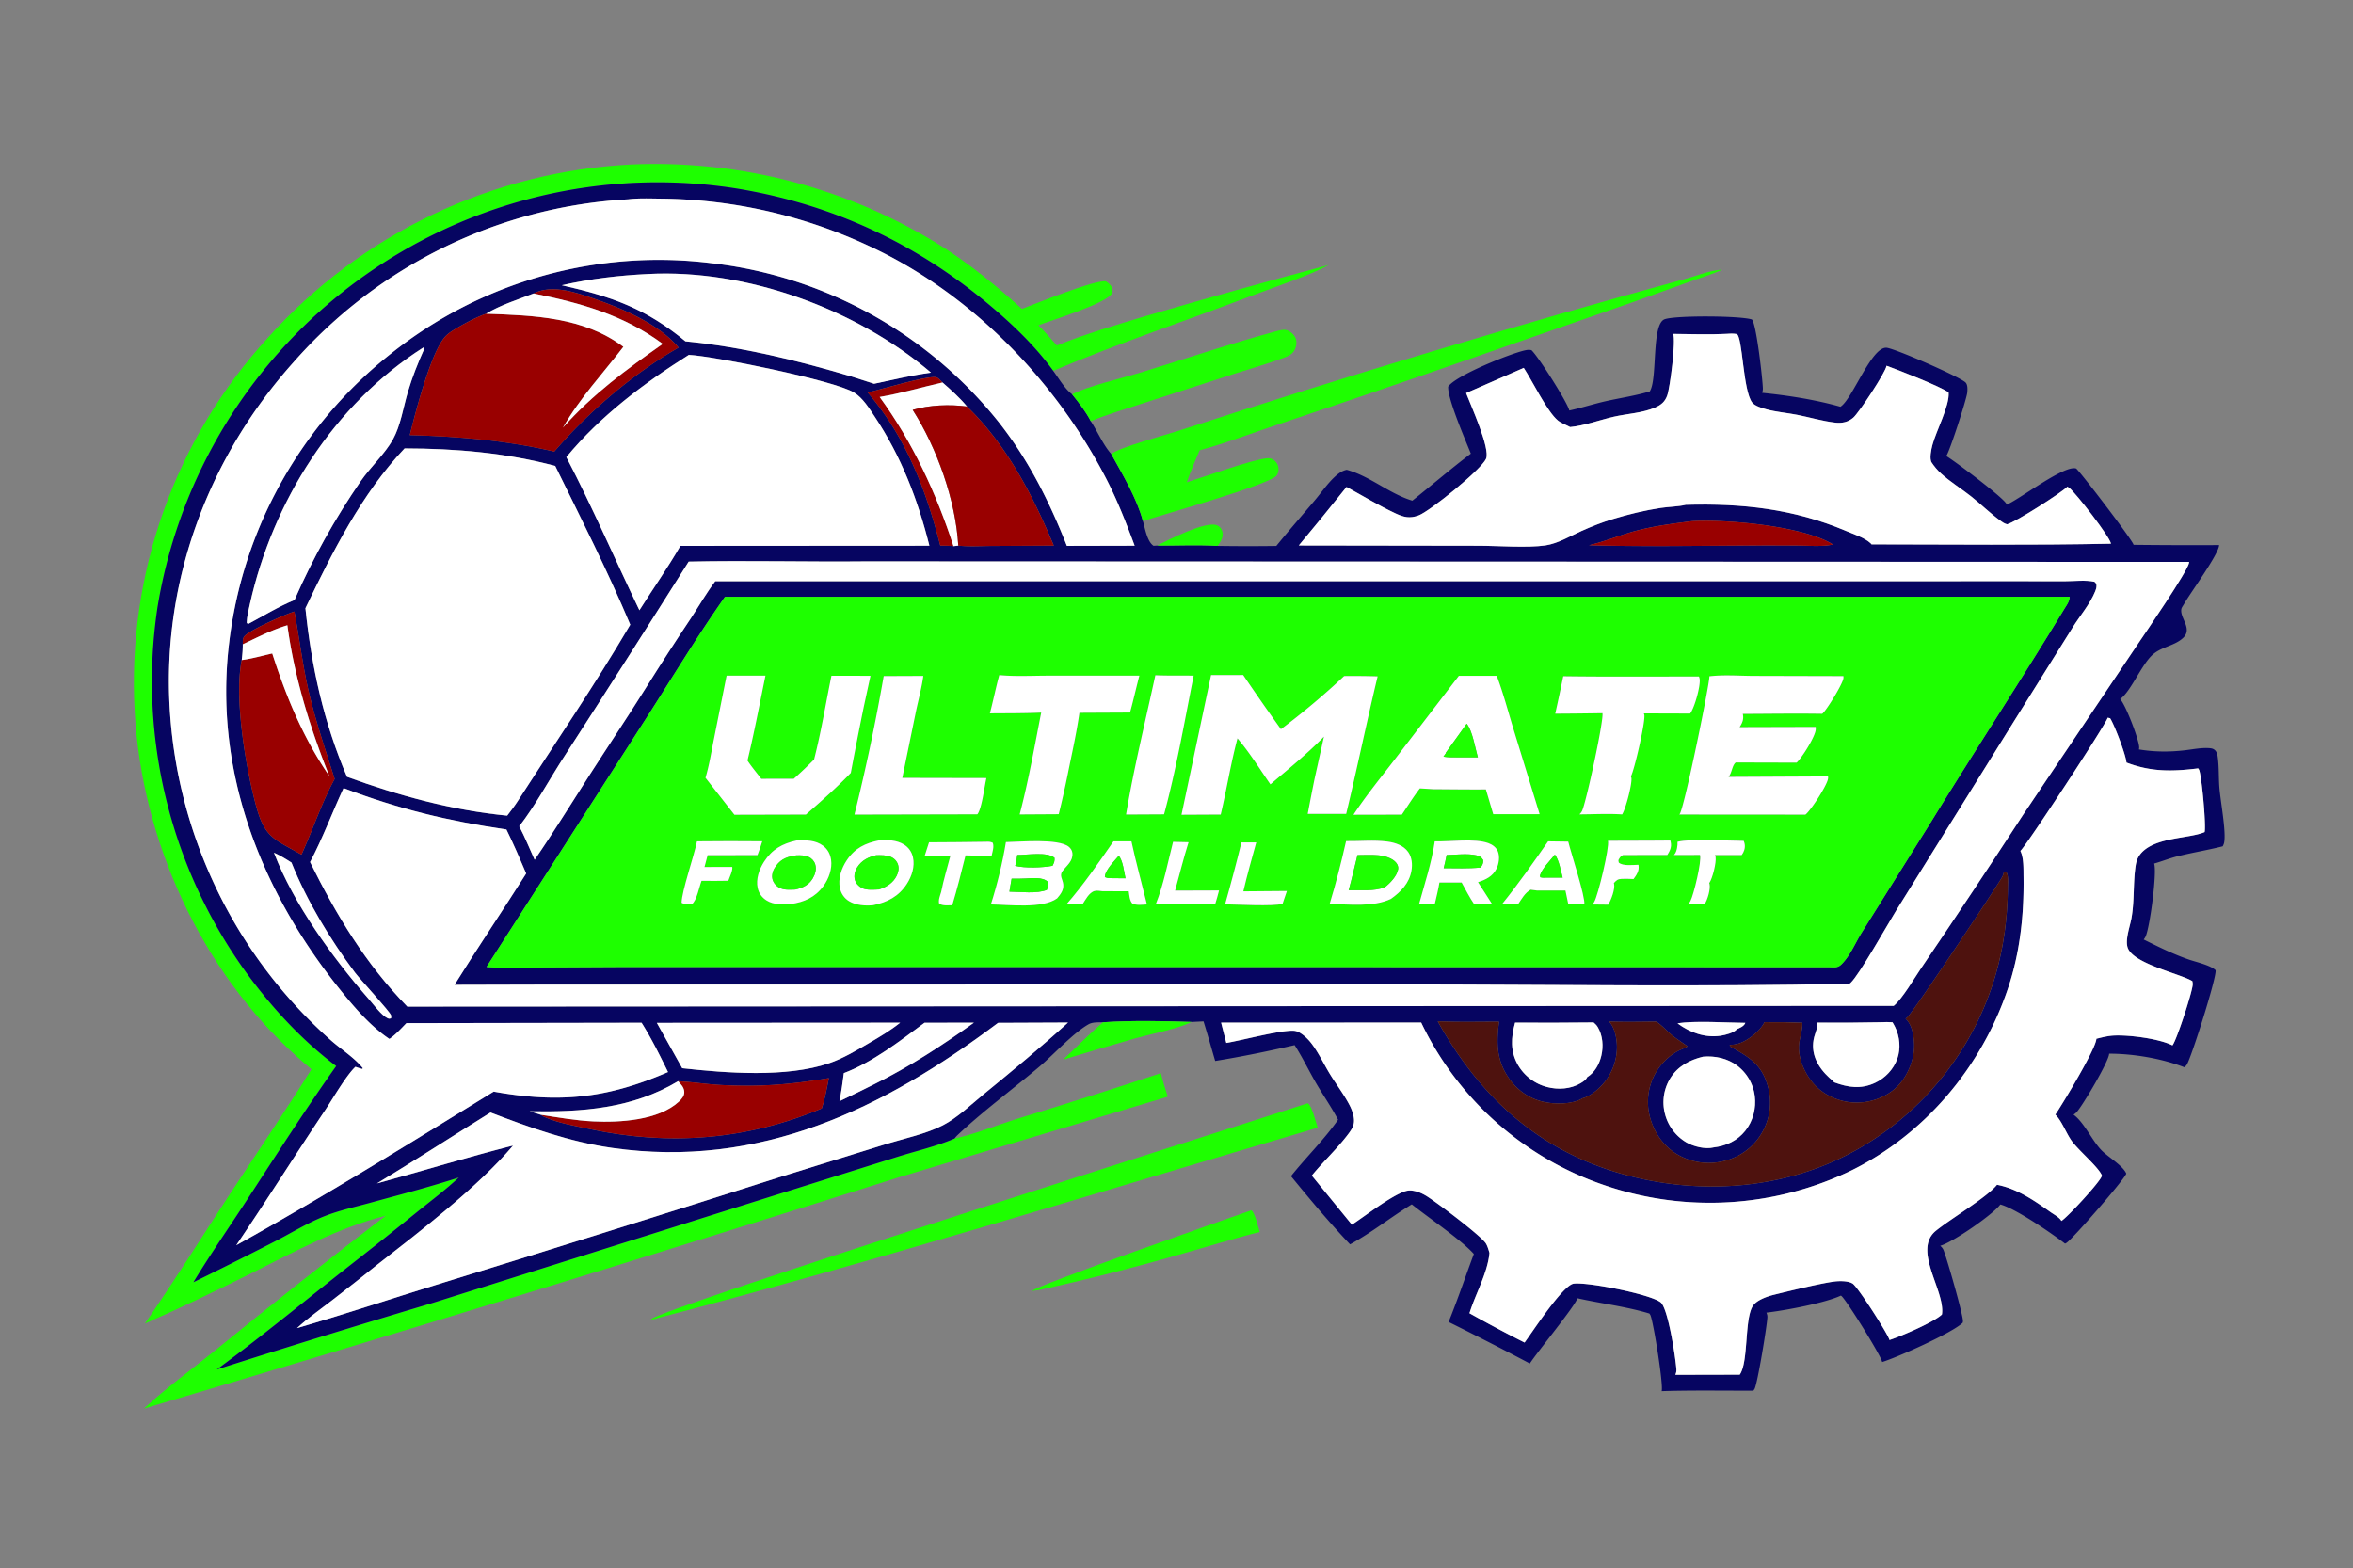 <svg xmlns="http://www.w3.org/2000/svg" width="2474" height="1649"><rect width="100%" height="100%" fill="#808080" stroke="none"/><path fill="#1EFF00" d="M1107.407 389.922c-18.92-26.238-43.631-49.673-68.377-70.352-77.532-64.79-165.457-105.27-265.327-121.499q-6.424-1.003-12.868-1.849-6.446-.845-12.91-1.535t-12.944-1.219q-6.478-.532-12.97-.904-6.49-.373-12.987-.588-6.498-.214-12.997-.269-6.5-.056-13.002.047-6.5.102-12.995.363-6.495.26-12.983.68-6.488.42-12.963.998-6.475.577-12.934 1.313-6.459.734-12.897 1.627-6.44.892-12.855 1.942-6.416 1.049-12.804 2.254-6.388 1.206-12.746 2.565-6.357 1.361-12.678 2.877-6.322 1.516-12.605 3.185-6.284 1.668-12.524 3.49-6.24 1.822-12.435 3.795-6.194 1.973-12.338 4.098-6.145 2.123-12.235 4.397-6.09 2.273-12.124 4.694-6.034 2.42-12.006 4.986-5.973 2.568-11.881 5.28-5.908 2.713-11.749 5.567-5.84 2.856-11.61 5.853-5.77 2.996-11.463 6.134-5.696 3.136-11.31 6.41-5.618 3.275-11.152 6.687-5.536 3.41-10.985 6.955-5.45 3.544-10.813 7.221-5.362 3.676-10.632 7.482-5.287 3.82-10.477 7.768-5.191 3.95-10.283 8.025-5.093 4.075-10.083 8.273-4.991 4.197-9.878 8.517-4.887 4.319-9.666 8.756-4.78 4.438-9.45 8.991-4.67 4.554-9.227 9.22-4.556 4.666-8.997 9.444-4.441 4.776-8.764 9.66-4.323 4.883-8.526 9.872-4.202 4.988-8.28 10.078-4.079 5.088-8.032 10.276-3.952 5.188-7.778 10.472-3.825 5.283-7.519 10.658-3.695 5.377-7.256 10.84-3.561 5.464-6.99 11.014-3.425 5.55-6.716 11.182-3.289 5.631-6.441 11.343-3.15 5.71-6.161 11.496-3.01 5.787-5.88 11.645-2.866 5.858-5.59 11.786-2.724 5.926-5.301 11.918-2.579 5.992-5.01 12.045-2.43 6.053-4.71 12.162-2.282 6.111-4.414 12.276-2.131 6.165-4.11 12.38-1.98 6.216-3.807 12.476-1.827 6.263-3.5 12.567-1.674 6.305-3.193 12.648-1.517 6.344-2.88 12.723-1.362 6.378-2.569 12.79-1.206 6.41-2.255 12.848-.939 6.243-1.726 12.507-.786 6.266-1.423 12.548-.636 6.282-1.12 12.576-.483 6.295-.814 12.601-.332 6.305-.51 12.615-.18 6.313-.206 12.625-.027 6.314.1 12.627.126 6.312.405 12.62.278 6.307.71 12.607.43 6.3 1.013 12.586.583 6.287 1.32 12.558.734 6.27 1.62 12.521.887 6.252 1.925 12.48 1.037 6.227 2.224 12.429 1.187 6.201 2.524 12.372 1.337 6.17 2.822 12.307 1.487 6.136 3.12 12.235 1.633 6.099 3.415 12.157 1.78 6.056 3.706 12.069 1.927 6.013 3.998 11.977 2.071 5.965 4.286 11.876 2.213 5.913 4.571 11.77 2.357 5.858 4.855 11.657 2.498 5.798 5.135 11.534 2.637 5.736 5.412 11.407 2.776 5.672 5.686 11.274 2.912 5.602 5.958 11.131 3.046 5.53 6.224 10.986 3.18 5.454 6.488 10.83 3.31 5.377 6.749 10.671 3.439 5.296 7.003 10.505 3.567 5.211 7.257 10.333c26.648 36.79 58.829 71.784 95.202 99.13-32.285 45.532-62.585 92.876-93.053 139.656-18.976 29.138-39.032 57.965-57.08 87.666q43.773-21.376 87.095-43.656c17.092-8.867 34.198-19.47 52.169-26.348 14.881-5.697 30.797-9.191 46.155-13.401 31.139-8.537 62.962-16.74 93.648-26.737-13.517 12.623-28.344 23.808-42.749 35.386q-36.243 29.385-73.037 58.075c-46.178 36.267-91.323 73.668-138.67 108.415q113.329-36.142 227.331-70.097l347.718-109.42 140.22-43.969c19.58-6.198 41.727-11.242 60.464-19.377 21.558-4.561 43.582-13.797 64.794-20.396q76.298-23.272 152.046-48.284c2.073 8.41 4.549 16.515 7.334 24.712l-282.205 84.581q-396.043 125.375-794.336 243.407c23.236-21.78 50.266-41.128 75.034-61.325q88.489-72.087 179.112-141.467c-49.244 12.246-95.778 37.849-140.957 60.325-37.124 18.469-74.198 36.353-112.17 53.05 29.868-43.299 57.956-88.154 86.748-132.195 29.447-45.044 59.8-89.603 88.384-135.197q-7.545-6.296-14.85-12.866c-101.48-90.908-163.865-228.163-171.027-363.605q-.376-6.686-.586-13.38-.209-6.694-.251-13.392-.043-6.695.082-13.391t.417-13.387q.291-6.69.75-13.372.458-6.682 1.083-13.35.625-6.668 1.416-13.317.791-6.651 1.748-13.28.957-6.627 2.079-13.23 1.121-6.602 2.407-13.176 1.287-6.571 2.736-13.11 1.45-6.537 3.062-13.038 1.612-6.5 3.386-12.959 1.775-6.457 3.71-12.868 1.932-6.412 4.026-12.773 2.094-6.362 4.346-12.668 2.252-6.308 4.66-12.556 2.408-6.25 4.972-12.436 2.563-6.187 5.28-12.308 2.717-6.12 5.586-12.172 2.869-6.052 5.887-12.029 3.02-5.977 6.187-11.878 3.167-5.901 6.48-11.72 3.313-5.82 6.77-11.555 3.458-5.735 7.056-11.383 3.6-5.647 7.339-11.202 3.738-5.556 7.615-11.016 3.877-5.46 7.888-10.823 4.012-5.362 8.155-10.622 4.145-5.26 8.418-10.415 4.275-5.156 8.675-10.203 4.4-5.048 8.927-9.983 4.53-5.043 9.183-9.974 4.653-4.93 9.426-9.745 4.772-4.814 9.66-9.51 4.891-4.695 9.896-9.267 5.004-4.573 10.118-9.022 5.116-4.449 10.338-8.77 5.224-4.322 10.552-8.513 5.328-4.191 10.756-8.25 5.43-4.06 10.958-7.983 5.528-3.924 11.151-7.71 5.622-3.786 11.336-7.433 5.715-3.646 11.517-7.151t11.69-6.867q5.886-3.361 11.854-6.575 5.968-3.215 12.013-6.282t12.164-5.984q6.118-2.917 12.308-5.682 6.188-2.766 12.443-5.377 6.256-2.612 12.573-5.07 6.317-2.457 12.693-4.757 6.377-2.302 12.807-4.444 6.431-2.144 12.913-4.127 6.481-1.984 13.01-3.807 6.528-1.824 13.1-3.486 6.57-1.662 13.18-3.162 6.61-1.5 13.257-2.836 6.646-1.337 13.32-2.51 6.677-1.172 13.38-2.18 6.703-1.007 13.43-1.85 6.724-.84 13.468-1.517 6.746-.677 13.505-1.186 6.758-.51 13.528-.853 5.335-.239 10.674-.376 5.338-.138 10.68-.175 5.34-.037 10.68.026 5.34.064 10.678.227 5.338.164 10.673.428 5.334.264 10.661.628 5.328.364 10.649.83 5.32.464 10.63 1.03 5.311.563 10.61 1.228 5.3.664 10.586 1.427 5.285.765 10.555 1.627 5.272.863 10.525 1.827 5.252.961 10.487 2.023 5.235 1.06 10.447 2.22 5.214 1.157 10.404 2.415 5.191 1.257 10.357 2.611 5.166 1.355 10.305 2.806 5.14 1.451 10.253 3 5.11 1.547 10.192 3.19t10.132 3.383q5.05 1.738 10.065 3.572 5.016 1.833 9.997 3.761 4.982 1.928 9.925 3.948 4.943 2.022 9.848 4.135 4.905 2.113 9.769 4.318 4.864 2.207 9.685 4.502 4.823 2.297 9.6 4.684 4.778 2.388 9.51 4.863 4.732 2.478 9.418 5.042 4.684 2.564 9.32 5.217 4.635 2.653 9.22 5.393 4.585 2.738 9.118 5.563c30.707 19.482 58.447 42.155 85.38 66.47 14.66-5.457 76.75-30.88 88.397-28.969 3.097 2.115 4.885 3.782 6.726 7.066.174 2.09.548 3.449-.346 5.403-4.833 10.56-64.947 28.956-77.422 33.704 6.772 6.743 12.981 14.096 19.324 21.24 30.464-12.19 62.27-21.505 93.66-30.972q95.707-27.993 192.079-53.603c-19.976 11.124-55.944 22.813-78.21 31.324-70.187 26.826-142.133 50.569-211.279 79.948z"/><path fill="#060561" d="M353.494 1120.876c-36.373-27.345-68.554-62.34-95.202-99.129q-3.69-5.122-7.257-10.333-3.564-5.209-7.003-10.505-3.439-5.294-6.749-10.67-3.308-5.376-6.488-10.831-3.178-5.456-6.224-10.986-3.046-5.53-5.958-11.131-2.91-5.602-5.686-11.274-2.775-5.671-5.412-11.407t-5.135-11.534q-2.498-5.8-4.855-11.657-2.358-5.857-4.57-11.77-2.216-5.911-4.287-11.876-2.071-5.964-3.998-11.977-1.926-6.013-3.706-12.07-1.782-6.057-3.415-12.156-1.633-6.098-3.12-12.235-1.485-6.137-2.822-12.307-1.337-6.171-2.524-12.372-1.187-6.202-2.224-12.429-1.038-6.228-1.925-12.48-.886-6.25-1.62-12.521-.737-6.271-1.32-12.558-.583-6.286-1.013-12.586-.432-6.3-.71-12.607-.28-6.308-.405-12.62-.127-6.313-.1-12.627.026-6.312.205-12.625.18-6.31.51-12.615.332-6.306.816-12.6.483-6.295 1.12-12.577.636-6.282 1.422-12.546.787-6.266 1.726-12.51 1.049-6.437 2.255-12.848 1.207-6.41 2.57-12.79 1.362-6.378 2.88-12.722 1.518-6.343 3.192-12.648 1.673-6.304 3.5-12.567 1.827-6.26 3.806-12.476 1.98-6.215 4.11-12.38 2.133-6.165 4.414-12.276 2.281-6.11 4.712-12.162 2.43-6.053 5.009-12.045 2.577-5.992 5.3-11.918 2.725-5.928 5.592-11.786 2.868-5.858 5.879-11.645 3.01-5.786 6.16-11.496 3.153-5.712 6.442-11.343 3.29-5.633 6.717-11.182 3.428-5.55 6.989-11.014 3.561-5.463 7.256-10.84 3.694-5.375 7.52-10.658 3.825-5.284 7.777-10.472 3.953-5.188 8.031-10.276 4.079-5.09 8.281-10.078 4.203-4.989 8.526-9.873 4.323-4.883 8.764-9.66 4.44-4.777 8.997-9.443 4.557-4.666 9.227-9.22 4.67-4.552 9.45-8.99 4.779-4.438 9.666-8.757 4.887-4.32 9.878-8.517 4.99-4.198 10.083-8.273 5.092-4.075 10.283-8.023 5.19-3.95 10.477-7.77 5.27-3.806 10.632-7.482 5.362-3.677 10.813-7.22 5.449-3.546 10.985-6.956 5.534-3.412 11.151-6.686 5.615-3.275 11.31-6.41 5.695-3.139 11.464-6.135 5.77-2.997 11.61-5.853 5.84-2.854 11.749-5.567 5.908-2.712 11.88-5.28 5.973-2.566 12.007-4.986 6.034-2.421 12.124-4.694 6.09-2.274 12.235-4.397 6.144-2.125 12.338-4.098 6.195-1.973 12.435-3.795 6.24-1.822 12.524-3.49 6.283-1.67 12.605-3.185 6.32-1.516 12.678-2.877 6.358-1.359 12.746-2.565 6.388-1.205 12.804-2.254 6.415-1.05 12.855-1.942 6.438-.893 12.897-1.627 6.46-.736 12.934-1.313 6.475-.578 12.963-.997 6.488-.42 12.983-.681 6.496-.261 12.995-.363 6.501-.103 13.002-.047 6.5.055 12.997.27 6.498.214 12.987.587 6.492.372 12.97.904 6.48.53 12.944 1.22 6.464.689 12.91 1.534 6.444.846 12.868 1.85c99.87 16.228 187.795 56.708 265.327 121.498 24.746 20.679 49.456 44.114 68.377 70.352 5.653 7.63 12.25 19.054 19.867 24.69 6.968 8.675 14.503 18.349 19.627 28.22 7.1 10.843 13.03 25.019 21.52 34.52 12.094 22.02 26.76 46.227 33.282 70.525 2.21 7.585 4.428 21.52 11.135 25.994l3.825-.23c21.035.122 42.669-.936 63.614.346q30.827.456 61.654.043c13.253-16.29 27.08-32.07 40.607-48.13 6.767-8.034 12.94-17.153 20.59-24.328 3.71-3.481 7.765-6.582 12.84-7.617 24.39 6.566 44.679 25.17 68.969 32.45 20.617-16.4 40.515-33.522 61.526-49.445-5.726-14.352-24.586-57.71-23.835-70.44 7.865-11.762 65.951-35.071 81.14-38.233 2.318-.483 4.122-.636 6.439-.09 6.998 6.325 37.924 55.022 39.776 63.408 12.806-2.737 25.305-6.825 38.094-9.723 15.399-3.488 31.361-5.77 46.47-10.332.129-.208.258-.41.386-.622 7.91-13.898 1.353-70.42 15.383-75.294 11.887-4.126 79.441-3.706 91.65.274 4.752 4.384 11.308 63.289 11.533 72.435.049 1.704-.257 3.06-.708 4.684 27.51 2.78 55.634 7.138 82.308 14.65.402-.318.821-.626 1.24-.954 12.338-10.03 31.377-61.361 46.84-61.134 7.715.113 78.217 30.944 83.5 36.642 2.255 2.417 2.014 7.134 1.74 10.317-.612 7.044-19.087 63.848-22.164 66.93 7.86 4.42 60.886 44.23 63.399 50.449.096.206.112.432.177.647l1.047-.463c14.013-6.255 60.16-41.778 72.112-37.47 6.089 5.737 59.726 75.987 60.306 80.199q44.955.507 89.927.267c-.387 9.78-30.523 50.584-37.015 62.178-.692 1.224-2.367 3.506-2.641 4.832-1.998 9.682 12.225 20.743 1.772 30.612-9.23 8.722-23.968 9.284-33.455 18.998-11.388 11.641-21.761 37.445-32.73 45.346 5.573 5.476 19.94 42.662 20.037 50.876 0 .595-.193 1.485-.274 2.022 16.3 2.667 31.41 2.781 47.807.955 8.601-.955 18.459-3.107 26.996-2.231 2.512.256 4.332.933 5.927 2.99 1.66 2.151 2.014 5.155 2.32 7.784 1.175 9.793.757 19.936 1.481 29.802 1.08 14.748 7.249 46.394 5.106 58.423-.257 1.475-.853 2.846-1.562 4.157-15.769 3.991-31.876 6.583-47.661 10.512-8.36 2.08-16.22 5.325-24.451 7.615 3.253 8.959-4.414 67.148-9.02 76.83-.532 1.128-1.192 2.043-1.933 3.041 15.85 7.856 30.362 15.074 47.146 20.962 7.264 2.547 23.017 5.994 28.413 11.288 1.66 6.239-25.272 91.326-30.169 99.154-.773 1.23-1.53 1.952-2.593 2.922-23.597-9.217-53.782-14.321-79.151-14.284-.033 7.794-28.414 55.63-34.406 61.708-.934.96-1.9 1.692-3.044 2.399 11.162 8.007 19.345 27.062 29.46 37.485 6.685 6.886 22.583 16.167 26.014 24.486-1.514 5.78-56.022 68.37-62.819 72.797-.483.322-1.03.565-1.562.825-14.287-10.994-51.737-36.756-68.021-41.161-7.684 10.468-49.61 39.548-63.205 43.46 1.578 1.33 2.77 2.76 3.543 4.683 3.528 8.906 20.392 67.32 20.328 74.493-.017.907-.081.976-.29 1.727-10.518 10.516-69.648 36.799-84.66 41.288-.693-5.923-37.418-64.964-42.733-69.36-.193-.17-.419-.324-.628-.486-16.832 7.883-59.178 15.728-78.298 17.916.677 1.772 1.096 3.107.999 5.035-.548 9.837-10.212 68.498-13.401 75.049-.29.596-.983 1.49-1.337 1.97-32.086.114-64.381-.53-96.45.525 2.19-5.593-8.667-73.41-11.84-80.012-.241-.52-.74-1.18-1.047-1.622-24.241-7.369-50.85-10.516-75.672-16.06-2.27 8.049-42.04 56.298-50.035 68.609q-42.416-22.396-85.398-43.678c9.59-23.572 17.636-47.643 26.551-71.46-12.607-14.363-48.37-38.677-65.265-52.201-21.974 13.396-42.277 29.768-64.887 42.074-21.606-22.748-42.257-47.414-62.108-71.718 15.938-19.99 34.913-38.453 49.496-59.305-6.977-13.353-15.685-25.71-23.25-38.73-7.606-13.086-14.25-27.045-22.416-39.737-27.772 6.428-55.365 12.072-83.508 16.65-4.075-13.863-7.958-27.814-12.243-41.612l-12.665.598c-30.451-.99-62.804-1.675-93.18.38-4.838.068-10.806-.348-15.092 2.107-16.35 9.363-35.975 31.192-51.15 44.107-27.629 23.516-61.728 48.62-87.365 73.204-.893.857-1.552 1.754-2.284 2.746-18.737 8.135-40.885 13.18-60.465 19.377l-140.219 43.969-347.718 109.42q-114.002 33.955-227.332 70.097c47.348-34.747 92.493-72.148 138.671-108.415q36.796-28.69 73.037-58.075c14.405-11.578 29.232-22.763 42.75-35.386-30.687 9.998-62.51 18.2-93.649 26.737-15.358 4.21-31.274 7.704-46.155 13.4-17.971 6.879-35.077 17.482-52.169 26.35q-43.322 22.279-87.095 43.655c18.048-29.7 38.104-58.528 57.08-87.666 30.468-46.78 60.768-94.124 93.053-139.657zm207.514-812.302c-16.285 6.387-34.955 12.15-49.928 21.292-10.99 3.979-22.607 10.178-32.638 16.217-4.369 2.63-8.743 5.56-11.883 9.653-14.42 18.799-29.331 76.228-35.695 101.761 51.376 1.41 101.79 5.55 151.932 17.31 35.97-41.84 82.687-81.807 130.643-109.363-20.608-24.884-59.69-41.362-89.312-51.535-19.544-6.712-43.431-15.003-63.12-5.335zm429.98 93.579c-2.15-2.088-4.633-5.553-7.79-5.662-12.562-.435-55.27 12.71-70.901 16.181 39.96 46.365 61.565 102.433 76.322 160.986 4.55.145 9.426-.003 13.927.604l5.04-.576c11.19 1.201 23.462.407 34.74.364l65.671-.374c-22.119-52.861-49.49-105.963-91.216-146.235-7.633-9.25-16.779-17.42-25.794-25.288zM309.55 643.005c-9.66 2.915-45.579 18.942-52.014 25.416-2.683 2.7-2.174 5.521-2.263 9.021.058 5.609-.444 11-1.11 16.567-8.187 39.76 4.283 113.513 15.05 153.134 9.226 33.96 18.7 34.877 47.775 51.467 11.963-26.361 20.991-54.103 34.84-79.59-9.717-30.81-20.341-61.768-27.557-93.267-6.239-27.234-9.596-55.264-14.72-82.748zm403.436 493.811c-48.336 29.003-101.025 32.539-156.066 31.619l11.808 3.722c1.126.814 2.078 1.493 3.353 2.064 14.758 6.615 32.537 9.583 48.303 12.95 83.34 17.792 164.684 11.442 243.673-21.716 3.37-10.407 5.318-21.14 7.456-31.85-40.82 6.855-73.725 9.619-115.296 7.127-14.466-.867-28.795-3.162-43.23-3.916zM660.36 209.564q-6.27.353-12.53.862-6.26.507-12.504 1.17-6.245.664-12.472 1.483-6.225.818-12.43 1.79-6.204.974-12.383 2.1-6.177 1.127-12.327 2.406-6.148 1.279-12.263 2.71-6.114 1.433-12.191 3.016-6.077 1.582-12.114 3.315-6.036 1.735-12.028 3.616-5.992 1.883-11.934 3.914-5.943 2.031-11.834 4.209-5.89 2.178-11.724 4.5-5.836 2.325-11.61 4.792-5.776 2.466-11.488 5.077-5.712 2.61-11.359 5.36-5.646 2.752-11.22 5.642-5.577 2.89-11.079 5.92-5.502 3.026-10.927 6.19-5.427 3.163-10.771 6.46-5.346 3.297-10.608 6.726-5.263 3.43-10.436 6.987-5.175 3.559-10.262 7.246-5.085 3.685-10.077 7.496-4.993 3.81-9.888 7.744-4.897 3.934-9.694 7.988-4.796 4.054-9.492 8.226-4.695 4.172-9.285 8.458-4.591 4.288-9.072 8.688-4.483 4.399-8.854 8.909-4.372 4.508-8.63 9.126-4.26 4.617-8.402 9.338c-88.888 99.335-137.708 228.78-130.099 362.508q.35 6.225.854 12.44.504 6.213 1.16 12.413.657 6.201 1.465 12.383.809 6.182 1.77 12.342.96 6.16 2.074 12.294 1.111 6.136 2.374 12.242 1.264 6.105 2.677 12.177 1.412 6.073 2.975 12.11 1.562 6.035 3.273 12.03 1.709 5.995 3.568 11.947 1.857 5.952 3.86 11.857 2.003 5.903 4.151 11.756 2.15 5.852 4.441 11.65 2.29 5.8 4.724 11.538 2.434 5.741 5.01 11.419 2.574 5.678 5.288 11.291 2.712 5.613 5.563 11.158 2.851 5.544 5.838 11.017 2.986 5.473 6.108 10.87 3.12 5.397 6.372 10.715 3.252 5.32 6.634 10.557 3.383 5.237 6.894 10.39 3.51 5.15 7.147 10.214 3.635 5.065 7.395 10.039 3.76 4.972 7.641 9.85 3.88 4.88 7.881 9.662 4 4.78 8.117 9.463 4.117 4.68 8.347 9.26 4.231 4.58 8.574 9.052 4.34 4.473 8.793 8.838 4.45 4.366 9.007 8.62 4.558 4.253 9.218 8.393c10.64 9.489 25.039 18.512 33.875 29.512l-.443.942a66.86 66.86 0 01-7.285-2.284c-9.756 9.088-23.836 33.688-31.96 45.817-31.49 47.008-61.566 94.967-93.34 141.782 92.132-51.177 180.965-106.294 270.659-161.524 68.868 12.365 119.334 7.19 183.302-20.574-8.65-17.569-17.331-35.253-27.78-51.84l-247.263.427c-5.667 5.78-11.188 12.014-17.886 16.611-21.562-14.38-40.303-37.201-56.348-57.41-80.625-102.627-127.922-226.127-112.327-357.907q.646-5.578 1.428-11.14.782-5.56 1.701-11.1.92-5.54 1.975-11.055 1.057-5.515 2.247-11.003 1.192-5.488 2.518-10.945 1.325-5.457 2.786-10.879 1.46-5.423 3.054-10.808 1.593-5.385 3.318-10.729 1.725-5.343 3.583-10.644 1.857-5.299 3.843-10.552 1.986-5.25 4.102-10.453 2.115-5.201 4.359-10.35 2.242-5.147 4.611-10.239 2.37-5.091 4.865-10.123 2.493-5.03 5.11-10 2.618-4.967 5.356-9.868 2.74-4.903 5.598-9.736 2.859-4.833 5.835-9.595 2.979-4.761 6.071-9.447 3.094-4.687 6.301-9.295 3.209-4.608 6.53-9.136 3.32-4.53 6.75-8.974 3.433-4.445 6.972-8.804 3.54-4.358 7.185-8.629 3.647-4.271 7.397-8.45 3.75-4.18 7.603-8.264 3.85-4.086 7.802-8.075 3.951-3.99 8-7.88 4.048-3.89 8.193-7.68 4.142-3.79 8.377-7.476 4.236-3.687 8.561-7.268 4.325-3.58 8.737-7.053 4.397-3.502 8.881-6.893 4.483-3.392 9.05-6.67 4.566-3.278 9.213-6.441 4.647-3.163 9.37-6.211 4.725-3.046 9.525-5.974 4.799-2.928 9.668-5.734 4.87-2.808 9.81-5.493 4.938-2.685 9.942-5.246 5.003-2.561 10.07-4.997 5.066-2.435 10.192-4.745 5.125-2.308 10.307-4.487 5.181-2.181 10.415-4.23 5.234-2.05 10.518-3.97 5.283-1.919 10.613-3.705 5.33-1.786 10.701-3.44 5.372-1.653 10.784-3.172 5.412-1.52 10.861-2.903 5.448-1.383 10.93-2.63 5.48-1.247 10.99-2.358 5.511-1.11 11.047-2.081 5.536-.973 11.095-1.807 5.56-.835 11.137-1.53 5.577-.695 11.172-1.25 5.594-.556 11.199-.974 5.605-.415 11.219-.692 5.615-.276 11.235-.412 5.618-.137 11.24-.134 5.62.005 11.24.148 5.619.143 11.232.428 5.615.284 11.219.708 5.605.423 11.198.987 5.594.564 11.17 1.266 5.506.636 10.992 1.406 5.487.772 10.954 1.675 5.469.906 10.911 1.944 5.443 1.04 10.86 2.212 5.415 1.171 10.801 2.476 5.387 1.304 10.738 2.741 5.352 1.437 10.667 3.004 5.316 1.567 10.591 3.264 5.275 1.697 10.507 3.524 5.233 1.825 10.418 3.779 5.187 1.953 10.322 4.034 5.136 2.08 10.22 4.287 5.083 2.205 10.112 4.535 5.027 2.33 9.998 4.783 4.969 2.453 9.877 5.027 4.907 2.572 9.75 5.267 4.843 2.693 9.619 5.504 4.775 2.81 9.48 5.739 4.707 2.928 9.338 5.97 4.632 3.042 9.189 6.197 4.555 3.156 9.033 6.42 4.478 3.267 8.873 6.642 4.396 3.374 8.708 6.855 4.312 3.482 8.537 7.068 4.226 3.587 8.361 7.275 4.137 3.689 8.181 7.477 4.045 3.79 7.994 7.677 3.951 3.887 7.804 7.87 3.855 3.984 7.61 8.06 3.754 4.075 7.407 8.242 3.655 4.169 7.205 8.425 3.55 4.255 6.995 8.596c31.184 39.888 52.402 82.38 70.916 129.19l71.273-.169c-8.938-23.951-18.068-47.515-29.81-70.278-53.811-104.322-143.988-196.713-251.353-245.707q-6.317-2.925-12.71-5.684-6.393-2.758-12.855-5.348-6.462-2.588-12.99-5.008-6.53-2.417-13.12-4.663-6.59-2.247-13.237-4.318-6.646-2.071-13.345-3.967-6.699-1.896-13.445-3.615-6.747-1.72-13.536-3.26-6.79-1.541-13.617-2.902-6.827-1.363-13.688-2.545-6.86-1.18-13.751-2.183-6.89-1-13.802-1.818-6.914-.82-13.846-1.458-6.933-.636-13.88-1.09-6.947-.455-13.904-.727-6.957-.27-13.918-.36c-11.633-.076-24.303-.716-35.855.716zm21.043 78.544c-30.909 1.485-60.47 5.026-90.736 11.808 52.772 12.007 88.202 24.406 130.013 58.956 59.836 5.867 117.28 20.01 174.784 37.053l23.558 7.598c19.803-4.281 39.772-8.94 59.847-11.732-78.219-66.873-194.154-109.113-297.466-103.683zm1133.633 62.922c-18.604.966-37.256.138-55.86.069 3.092 6.707-3.302 56.752-6.25 64.804-2.384 6.546-6.25 9.758-12.45 12.514-13.24 5.87-29.67 6.525-43.78 9.764-14.835 3.407-30.797 9.404-45.858 10.863-4.027-2.266-9.181-3.95-12.74-6.84-11.42-9.291-26.964-41.775-36.005-55.402l-60.612 26.492c4.742 12.472 25.627 58.349 20.996 69.04-4.924 11.372-59.238 55.265-70.855 59.586-9.36 3.484-15.51 2.017-24.35-2.103-17.591-8.2-34.451-18.528-51.513-27.798q-24.746 31.043-50.19 61.518l188.218.278c20.174-.025 52.697 2.445 71.296-.397 13.224-2.021 25.852-9.787 37.965-15.216 10.63-4.765 21.696-9.106 32.858-12.48 16.64-5.034 33.31-9.098 50.497-11.702 8.376-1.268 17.976-1.286 26.078-3.238 58.952-1.688 113.492 4.21 168.24 27.402 7.49 3.167 19.844 7.206 25.788 12.805 1.015.946.773.637 1.24 1.39 83.823.03 168 1.025 251.774-.716-1.096-7.168-36.516-52.828-43.78-58.62-.612-.485-1.418-.94-2.062-1.337-6.781 6.759-54.153 37.071-63.366 39.562-3.076-.793-5.203-2.399-7.731-4.256-10.535-7.736-19.99-17.067-30.25-25.184-10.196-8.065-21.697-15.147-31.329-23.816q-2.85-2.598-5.347-5.522-2.513-2.925-4.64-6.132c-2.609-3.93-.418-13.974.726-18.322 3.898-14.89 18.281-41.61 17.041-55.35-7.57-6.036-53.782-24-65.25-28.15-.66 6.488-29.058 49.5-34.986 54.621-5.54 4.79-11.935 5.986-18.974 5.187-13.289-1.504-26.658-5.54-39.801-8.133-10.824-2.139-22.277-2.999-32.891-5.932-4.3-1.192-11.71-3.387-14.545-6.949-9.874-12.346-10.148-71.05-16.526-72.131-3.705-.628-7.071-.438-10.776-.17zM445.62 365.06c-94.82 60.27-158.667 161.807-182.94 270.324-1.413 6.315-3.093 12.926-3.255 19.41l1.229 1.437c15.97-8.474 32.298-18.521 48.979-25.317q7.187-16.409 15.149-32.456 7.962-16.046 16.68-31.696 8.72-15.649 18.174-30.863 9.455-15.215 19.625-29.962c10.08-14.652 25.539-28.82 33.874-43.902 8.025-14.519 10.892-33.551 15.552-49.4 4.705-15.999 10.703-30.986 17.53-46.163l-.598-1.414zm278.629 8.096c-47.254 29.85-93.047 64.157-128.769 107.499 27.467 52.614 51.112 107.493 76.837 160.997 14.215-22.534 29.78-44.654 43.073-67.688l66.82-.054 194.983-.115c-12.176-48.467-29.54-93.641-57.316-135.462-5.955-8.967-12.558-19.88-21.913-25.61-20.673-12.668-146.79-38.293-173.715-39.567zm-298.857 98.347c-45.284 47.706-75.97 109.255-104.264 168.013 6.34 61.556 19.266 120.162 43.722 177.25 54.402 19.858 110.662 35.222 168.439 40.838 3.733-4.874 7.452-9.71 10.804-14.857 39.676-61.635 81.437-122.733 118.565-185.938-23.68-56.422-51.926-111.978-78.863-166.918-51.942-13.819-104.825-18.318-158.403-18.388zm1353.45 76.474c-20.843 2.686-41.46 5.26-61.755 10.964-15.544 4.372-30.717 10.756-46.438 14.347 50.513 1.48 101.444.733 151.989.398q32.859-.261 65.734-.116c11.935.027 27.301 1.54 38.834-1.034-30.54-19.347-111.688-26.797-148.364-24.56zm-868.557 42.286c-62.026.638-124.18-1.095-186.168.252Q659.159 693.475 593.08 795.72c-15.086 23.032-30.505 51.927-47.149 73.07 6.032 11.445 10.85 23.443 16.198 35.21 20.319-29.525 39.07-60.056 58.439-90.203 19.225-29.92 39.06-59.502 57.947-89.63q23.565-37.68 48.254-74.634c8.36-12.766 16.119-26.234 25.278-38.433l1084.008.011 270.973-.047 64.784.021c9.616 0 21.052-1.437 30.362.614 1.61 1.615 2.126 1.931 2.126 4.376.016 1.969-.628 3.84-1.353 5.646-5.331 13.287-16.236 25.965-23.839 38.198l-61.787 98.802-123.43 198.314c-9.52 15.411-39.093 67.99-48.033 76.295-.692.648-.644.581-1.288 1.042-157.674 3.312-315.752.773-473.476.686l-892.138.176-101.028.26c24.475-39.373 50.496-77.878 75.305-117.065-6.637-15.575-13.28-31.071-20.774-46.259-62.07-9.15-112.556-21.328-171.219-43.51-11.939 25.595-22.006 52.902-35.2 77.757 27.507 55.633 58.564 107.269 102.242 151.973l1562.822-.8c9.068-7.384 22.1-29.869 29.3-40.338q54.28-79.947 106.968-160.948l120.724-179.61c7.103-10.615 52.316-76.307 53.508-84.971.049-.3.049-.603.065-.904l-1391.384-.556zm-148.026 37.3c-31.144 44.132-59.027 90.926-88.365 136.293l-162.37 252.851c17.45 1.666 35.693.638 53.23.541l91.41-.48 286.464.012 980.278.198c5.573.074 9.149 1.08 13.433-3.214 9.342-9.343 14.352-22.53 21.342-33.567l71.517-114.125c46.485-75.751 95.307-150.17 141.454-226.108 2.352-3.853 5.396-7.8 5.396-12.465l-1413.79.064zm1453.864 127.045c-2.964 8.712-86.19 135.422-91.844 140.066 3.705 7.443 3.205 19.42 3.318 27.69.548 39.61-3.672 79.103-16.317 116.774-27.495 81.864-86.383 152.63-163.988 191.2q-3.753 1.822-7.554 3.554-3.802 1.73-7.635 3.366-3.85 1.638-7.732 3.181-3.865 1.543-7.796 2.991-3.914 1.447-7.86 2.8-3.946 1.351-7.925 2.606-3.978 1.256-7.989 2.415-4.01 1.156-8.054 2.216-4.043 1.06-8.102 2.021-4.059.96-8.15 1.822-4.075.862-8.182 1.622-4.108.762-8.231 1.424-4.124.66-8.263 1.22-4.14.561-8.28 1.02-4.155.46-8.31.819-4.156.357-8.328.613-4.172.257-8.344.411-4.172.155-8.343.208-4.172.053-8.344.005-4.172-.05-8.344-.2-4.171-.151-8.343-.403-4.172-.253-8.328-.607-4.155-.354-8.311-.808-4.14-.456-8.28-1.012-4.139-.557-8.262-1.214-4.124-.658-8.231-1.415t-8.183-1.615q-4.09-.857-8.15-1.814-4.075-.957-8.102-2.012-4.043-1.056-8.053-2.21-4.011-1.153-7.99-2.405-3.994-1.251-7.94-2.6-3.85-1.3-7.652-2.694-3.817-1.395-7.602-2.883-3.77-1.487-7.506-3.067-3.753-1.579-7.442-3.249-3.704-1.67-7.36-3.43-3.657-1.761-7.281-3.61-3.608-1.85-7.184-3.786-3.56-1.937-7.087-3.96-3.512-2.025-6.99-4.133-3.464-2.11-6.879-4.303-3.414-2.194-6.78-4.47-3.363-2.275-6.668-4.634-3.305-2.358-6.552-4.795-3.247-2.438-6.433-4.954-3.186-2.518-6.31-5.111-3.123-2.593-6.183-5.262-3.059-2.671-6.053-5.414-2.993-2.743-5.918-5.559-2.925-2.815-5.781-5.702-2.856-2.886-5.64-5.842-2.784-2.956-5.495-5.977-2.711-3.024-5.348-6.111-2.636-3.088-5.196-6.239-2.561-3.152-5.043-6.365-2.482-3.214-4.885-6.487-2.404-3.273-4.726-6.602-2.323-3.331-4.564-6.718-2.238-3.386-4.397-6.827-2.157-3.44-4.228-6.932-2.073-3.492-4.06-7.033-1.985-3.542-3.884-7.13-1.9-3.59-3.71-7.225-1.14-2.316-2.243-4.651l-210.373.05 5.481 21.363c17.02-2.87 56.81-13.62 70.882-12.82 3.281.187 6.08 1.728 8.701 3.598 4.022 2.874 7.485 6.479 10.441 10.428 7.285 9.739 12.585 21.202 18.926 31.575 6.717 10.987 14.88 21.503 20.762 32.956 2.019 3.93 3.546 8.082 4.258 12.454 1.204 7.379-1.334 11.666-5.596 17.36-11.599 15.499-26.253 28.882-38.485 43.935l42.146 51.6c14.539-9.568 41.354-30.575 56.293-35.256 3.101-.973 6.22-.865 9.367-.202 4.515.95 8.75 2.864 12.667 5.272 10.606 6.525 57.855 42.137 62.568 49.988 1.761 2.931 2.75 6.604 3.73 9.867-1.937 21.194-14.75 43.103-21.027 63.453q28.62 16.069 57.933 30.833c8.443-11.435 40.207-60.387 51.611-61.934 14.432-1.96 80.295 10.99 91.441 19.623 7.812 6.056 15.785 58.421 16.575 70.484.144 2.184-.29 3.73-1.08 5.749l67.667-.147c.129-.184.274-.362.387-.552 9.18-14.41 4.3-60.556 14.158-72.762 4.51-5.587 14.577-9.02 21.278-10.677 14.432-3.565 54.04-13.355 66.49-14.231 4.849-.34 12.274-.173 16.43 2.448 5.477 3.434 37.9 54.243 38.722 59.328 12.338-4.057 46.615-18.712 55.12-26.828.048-.24.096-.479.128-.719 3.093-24.813-31.135-67.154-6.491-87.28 15.43-12.595 53.476-35.011 64.284-48.404 20.907 3.975 38.996 16.411 56.086 28.57 3.253 2.319 8.923 5.395 11.178 8.655.161.247.274.527.419.79 5.992-3.4 39.898-40.151 42.346-46.824.129-.368.161-.765.242-1.147-4.011-9.03-24.032-25.744-31.426-35.765-6.12-8.274-10.437-21.133-17.492-28.068 7.538-11.214 42.636-68.953 43.167-79.744 6.121-1.518 12.226-3.091 18.556-3.394 15.785-.756 47.178 3.226 61.385 10.35 4.188-4.616 21.874-58.729 21.358-64.745-.096-1.2-.21-1.66-.403-2.81-.209-.123-.418-.247-.628-.364-14.432-8.05-62.174-18.279-67.457-35.043-2.642-8.35 2.513-22.248 4.043-30.75 3.302-18.373 1.627-37.16 4.413-55.346.532-3.466 1.595-7.072 3.512-10.023 13.175-20.213 51.865-17.845 68.971-25.168 1.82-5.913-3.14-61.029-5.943-65.72-.258-.437-.548-.856-.822-1.284-27.14 3.322-49.208 3.87-75.382-6.12-.612-8.016-12.564-39.454-17.154-46.572l-2.513-.604zM288.065 896.578c20.66 54.088 61.773 110.628 99.813 154.06 4.928 5.624 13.187 16.92 19.704 20 1.553.734 1.936.398 3.554.129.012-1.067.373-2.188.037-3.2-1.402-4.203-32.593-37.818-37.994-45.035-26.012-34.757-50.461-75.144-66.704-115.58-6.017-3.86-11.87-7.425-18.41-10.375zm1818.818 19.94c-.274 2.86-1.063 4.499-2.529 6.949-8.44 14.18-93.068 141.391-99.35 146.584-.467.38-.95.738-1.433 1.083 6.572 5.798 8.44 16.898 8.94 25.285.934 15.552-5.638 32.885-16.092 44.335-10.598 11.59-26.883 18.142-42.459 18.58-16.155.454-32.713-5.581-44.327-16.916-10.26-10.023-18.282-26.385-18.266-40.919 0-8.884 3.882-17.452 3.673-26.111q-19.957-.772-39.914-.595c-4.075 8.853-16.864 18.99-26.142 22.164-3.43 1.171-6.781 1.591-10.357 1.888l.386 1.398c19.732 11.087 33.246 18.596 39.705 41.805 4.558 16.36 2.642 33.42-5.75 48.215q-.773 1.384-1.611 2.726-.838 1.343-1.756 2.641-.902 1.3-1.868 2.55-.983 1.252-2.014 2.452-1.03 1.2-2.126 2.347-1.095 1.146-2.239 2.237-1.16 1.09-2.351 2.12-1.208 1.03-2.465 1.998-1.256.97-2.545 1.874-1.304.903-2.657 1.741-1.337.836-2.723 1.604-1.385.769-2.818 1.466-1.418.697-2.867 1.32-1.466.626-2.948 1.177-1.482.549-2.996 1.024-1.514.474-3.044.871-1.579.432-3.173.783-1.595.353-3.222.625-1.61.272-3.237.464t-3.254.303q-1.627.111-3.27.14-1.627.03-3.27-.022-1.643-.054-3.27-.187-1.626-.132-3.253-.347-1.627-.214-3.222-.51-1.61-.295-3.205-.669-1.595-.375-3.173-.828-1.563-.452-3.125-.984-1.546-.53-3.06-1.137t-3.012-1.29q-1.482-.681-2.932-1.437-1.45-.755-2.867-1.582c-14.722-8.735-24.74-23.605-28.88-40.094q-.37-1.493-.677-3.004-.306-1.51-.531-3.035-.226-1.523-.37-3.057-.146-1.533-.21-3.071-.08-1.539-.065-3.08 0-1.54.08-3.078.081-1.538.242-3.07.161-1.532.403-3.054.226-1.522.548-3.03.306-1.51.692-3 .387-1.49.854-2.961.451-1.47.983-2.914.531-1.445 1.143-2.862.612-1.416 1.273-2.801.676-1.384 1.433-2.732.741-1.35 1.547-2.66c5.557-8.931 13.9-16.893 23.307-21.667 2.77-1.405 6.781-2.56 9.149-4.41-5.412-3.893-11.114-7.464-16.333-11.631-5.283-4.233-11.13-11.269-16.816-14.31-16.462.12-32.988.541-49.433-.12 6.185 6.107 8.343 18.537 8.327 27.001q-.016 1.48-.097 2.96-.08 1.476-.241 2.949-.145 1.472-.387 2.934-.225 1.463-.531 2.913-.29 1.448-.677 2.88-.37 1.433-.821 2.844-.435 1.411-.95 2.8-.516 1.388-1.096 2.747-.596 1.361-1.24 2.69-.644 1.33-1.37 2.626-.708 1.295-1.497 2.553-.773 1.258-1.627 2.476-.838 1.217-1.74 2.39-.902 1.174-1.852 2.302-.966 1.127-1.981 2.205-1.015 1.079-2.078 2.105c-4.8 4.684-11.468 9.635-18.04 11.376-10.921 6.656-29.477 6.413-41.573 3.56-16.608-3.915-29.944-14.413-38.613-29.03-10.506-17.718-10.154-35.3-7.557-55.077-21.424-.007-43.037.534-64.43-.42 43.706 78.51 104.946 135.056 192.876 160.196 81.31 23.254 171.575 17.15 246.12-24.324q3.334-1.849 6.62-3.78 3.27-1.931 6.507-3.941 3.237-2.01 6.427-4.1 3.189-2.089 6.314-4.255 3.14-2.167 6.217-4.41 3.077-2.243 6.105-4.56 3.028-2.318 5.992-4.709 2.964-2.39 5.863-4.853 2.915-2.463 5.75-4.996 2.851-2.532 5.638-5.135 2.77-2.602 5.492-5.272 2.722-2.67 5.38-5.404 2.642-2.735 5.235-5.535 2.577-2.799 5.09-5.661 2.513-2.863 4.961-5.784 2.448-2.924 4.816-5.905 2.368-2.982 4.671-6.02 2.287-3.04 4.51-6.133 2.223-3.095 4.381-6.242 2.143-3.147 4.204-6.346 2.078-3.2 4.06-6.448 1.997-3.25 3.897-6.546 1.917-3.297 3.737-6.64 1.837-3.342 3.576-6.729 1.756-3.386 3.415-6.813 1.659-3.428 3.237-6.896 1.579-3.468 3.077-6.973 1.482-3.506 2.9-7.047 1.4-3.54 2.721-7.114 1.321-3.575 2.545-7.181 1.24-3.605 2.384-7.239 1.144-3.635 2.19-7.296c8.393-29.488 12.194-59.38 12.548-89.996.049-4.42.79-12.265-1.224-16.088-.596-1.133-1.868-.954-3.012-1.183zm-129.486 158.304q-33.423.695-66.846.38c.065.479.145.957.177 1.439.387 3.914-2.126 9.534-3.173 13.448-4.542 17.157 3.528 32.058 16.204 43.482 1.434 1.291 3.624 2.836 4.655 4.41 14.787 5.488 28.317 7.485 43.087.544 10.744-5.041 19.474-14.242 23.404-25.485 3.721-10.642 2.577-22.958-2.303-33.062-.838-1.755-1.804-3.443-2.803-5.12-4.188-.277-8.215-.226-12.402-.036zm-1286.763.653l26.679 47.698c46.58 5.156 109.626 10.005 154.403-5.241 14.633-4.982 28.421-13.27 41.745-21.023 11.296-6.636 22.756-13.385 33.004-21.597l-255.83.163zm281.437-.092c-26.078 19.325-54.358 41.383-84.854 52.964-1.216 9.943-2.656 19.728-4.58 29.56q18.22-8.741 36.304-17.765c37.32-18.499 71.354-40.664 105.12-64.867l-51.99.108zm77.352.087c-120.802 90.715-250.957 153.665-405.943 131.479-44.44-6.362-86.03-21.231-127.737-37.203-39.874 24.742-79.266 50.285-119.42 74.569 47.66-13.062 95.265-27.653 143.115-39.832-36.563 43.296-97.552 89.988-142.681 125.208q-23.68 19.046-47.734 37.616c-12.27 9.437-25.365 18.642-36.723 29.128 48.826-14.211 97.186-30.343 145.79-45.326q181.05-55.778 361.525-113.377l112.52-34.948c19.15-5.881 41.334-10.46 59.05-19.518 15.415-7.88 30.015-22.062 43.451-33.026 30-24.478 59.662-49.052 88.34-75.084l-73.553.314zm543.54-.25c-4.271 15.735-5.254 30.311 3.256 44.914q.618 1.044 1.289 2.057.668 1.013 1.386 1.99.717.98 1.482 1.922.765.944 1.574 1.848.81.903 1.662 1.768.852.864 1.746 1.685.894.822 1.827 1.598.932.776 1.902 1.508.97.73 1.965 1.412 1.015.683 2.046 1.315 1.03.633 2.11 1.214 1.063.582 2.142 1.111 1.095.529 2.223 1.004 1.111.475 2.255.894 1.127.42 2.287.784 1.16.364 2.336.672c11.661 3.064 25.03 2.255 35.5-4.045 2.593-1.572 5.638-3.455 6.83-6.3 7.94-4.867 12.724-13.58 14.85-22.483 2.385-9.979 1.53-21.338-3.8-30.287-1.128-1.907-2.674-3.355-4.35-4.776q-41.25.447-82.517.195zm170.802.8c13.031 9.646 28.961 15.472 45.375 12.975 4.832-.734 13.949-3.007 17.138-6.928 3.044-1.309 6.765-2.747 8.44-5.845.129-.24.193-.512.29-.77-19.586-.1-53.38-2.47-71.243.569zm26.835 35.049c-14.223 3.463-26.673 10.093-34.55 22.843q-.628 1.024-1.208 2.08-.564 1.053-1.095 2.135-.516 1.083-.983 2.19-.467 1.106-.886 2.233-.402 1.13-.757 2.278-.354 1.147-.66 2.311-.29 1.163-.532 2.34-.241 1.178-.419 2.365-.177 1.189-.29 2.384-.128 1.195-.177 2.395-.064 1.199-.064 2.4 0 1.202.064 2.402.065 1.198.178 2.393.128 1.196.306 2.384.177 1.187.418 2.365.242 1.177.532 2.34.29 1.17.644 2.323.338 1.153.757 2.287.403 1.134.854 2.249.467 1.113.983 2.202.515 1.088 1.079 2.152.563 1.061 1.192 2.095.612 1.033 1.288 2.034.677 1 1.385 1.969.725.966 1.482 1.897.773.931 1.579 1.822.805.892 1.659 1.743.854.85 1.756 1.659.885.807 1.82 1.57.934.762 1.9 1.477.967.717 1.982 1.384.998.667 2.03 1.284c7.57 4.439 19.988 7.557 28.622 5.436 13.24-1.553 25.111-6.963 33.551-17.575 8.118-10.197 11.614-23.755 9.922-36.637q-.145-1.178-.37-2.344-.21-1.168-.467-2.324-.274-1.155-.596-2.296-.322-1.142-.709-2.264-.386-1.123-.821-2.225-.435-1.103-.935-2.182-.499-1.08-1.03-2.133-.548-1.053-1.144-2.078-.612-1.024-1.256-2.018-.645-.994-1.337-1.954-.71-.96-1.45-1.883-.741-.924-1.53-1.81-.79-.886-1.627-1.73-.822-.846-1.707-1.648-.87-.802-1.772-1.56-.918-.758-1.869-1.47c-10.244-7.614-23.146-10.374-35.742-9.29z"/><path fill="#fff" d="M248.412 1309.292c31.774-46.815 61.85-94.774 93.34-141.782 8.124-12.129 22.204-36.73 31.96-45.817a66.86 66.86 0 007.285 2.284l.443-.942c-8.836-11-23.235-20.023-33.875-29.512q-4.66-4.14-9.218-8.394-4.557-4.253-9.007-8.619-4.453-4.365-8.793-8.838-4.343-4.473-8.574-9.052-4.23-4.58-8.347-9.26-4.117-4.682-8.117-9.463-4-4.782-7.88-9.661-3.883-4.88-7.642-9.851-3.76-4.974-7.395-10.039-3.637-5.064-7.147-10.215-3.511-5.152-6.894-10.389-3.382-5.238-6.634-10.557-3.253-5.318-6.372-10.716-3.122-5.396-6.108-10.87-2.987-5.472-5.838-11.016-2.85-5.545-5.563-11.158-2.714-5.613-5.288-11.291-2.576-5.678-5.01-11.419-2.433-5.739-4.724-11.537-2.292-5.799-4.44-11.65-2.15-5.854-4.151-11.757-2.004-5.905-3.861-11.857-1.86-5.952-3.568-11.947-1.71-5.995-3.273-12.03-1.563-6.037-2.975-12.11-1.413-6.072-2.677-12.177-1.263-6.106-2.374-12.242-1.113-6.133-2.073-12.294-.962-6.16-1.77-12.342-.81-6.182-1.466-12.383-.656-6.2-1.16-12.414-.504-6.214-.854-12.44c-7.609-133.727 41.21-263.172 130.099-362.507q4.143-4.721 8.401-9.338 4.26-4.616 8.63-9.126 4.372-4.51 8.855-8.909 4.481-4.4 9.072-8.688 4.59-4.286 9.285-8.458 4.696-4.172 9.492-8.226 4.797-4.054 9.694-7.988 4.895-3.933 9.888-7.744 4.992-3.811 10.077-7.496 5.087-3.687 10.262-7.246 5.173-3.558 10.436-6.987 5.262-3.43 10.608-6.726 5.344-3.297 10.77-6.46 5.426-3.164 10.928-6.19 5.502-3.03 11.079-5.92 5.574-2.89 11.22-5.641 5.647-2.751 11.359-5.36 5.712-2.612 11.488-5.078 5.774-2.467 11.61-4.792 5.834-2.322 11.724-4.5 5.89-2.178 11.834-4.209 5.942-2.031 11.934-3.914 5.992-1.881 12.028-3.616 6.037-1.733 12.114-3.315 6.077-1.583 12.191-3.015 6.115-1.432 12.263-2.711 6.15-1.279 12.327-2.406 6.179-1.126 12.383-2.1 6.205-.972 12.43-1.79 6.227-.819 12.472-1.482 6.245-.664 12.504-1.171 6.26-.51 12.53-.862c11.552-1.432 24.222-.792 35.855-.715q6.961.088 13.918.36 6.957.271 13.904.725 6.947.455 13.88 1.093 6.932.636 13.846 1.456 6.913.818 13.802 1.818 6.89 1.002 13.75 2.183 6.862 1.182 13.689 2.545 6.828 1.36 13.617 2.902 6.789 1.54 13.536 3.26 6.746 1.719 13.445 3.615 6.7 1.896 13.345 3.967 6.647 2.071 13.237 4.318 6.59 2.246 13.12 4.663 6.528 2.42 12.99 5.008 6.462 2.59 12.855 5.348 6.393 2.759 12.71 5.684c107.365 48.994 197.542 141.385 251.353 245.707 11.742 22.763 20.872 46.327 29.81 70.278l-71.273.17c-18.514-46.812-39.732-89.303-70.916-129.191q-3.445-4.34-6.995-8.596-3.55-4.256-7.205-8.423-3.653-4.169-7.408-8.244-3.754-4.076-7.609-8.06-3.853-3.983-7.804-7.87-3.95-3.887-7.994-7.677-4.044-3.788-8.18-7.477-4.136-3.688-8.362-7.275-4.225-3.586-8.537-7.068-4.312-3.48-8.708-6.855-4.395-3.375-8.873-6.641-4.478-3.265-9.033-6.42-4.557-3.156-9.19-6.199-4.63-3.04-9.337-5.97-4.705-2.928-9.48-5.738-4.776-2.811-9.618-5.504-4.844-2.695-9.751-5.267-4.908-2.574-9.877-5.027-4.971-2.453-9.998-4.783-5.029-2.33-10.112-4.535-5.084-2.207-10.22-4.287-5.135-2.08-10.322-4.034-5.185-1.954-10.418-3.78-5.232-1.826-10.507-3.523-5.275-1.697-10.59-3.264-5.316-1.567-10.668-3.004-5.351-1.437-10.738-2.741-5.386-1.305-10.801-2.476-5.417-1.173-10.86-2.212-5.442-1.038-10.91-1.944-5.468-.903-10.955-1.675-5.486-.77-10.992-1.406-5.576-.702-11.17-1.266-5.593-.564-11.198-.987-5.604-.424-11.219-.708-5.613-.285-11.233-.428-5.618-.143-11.24-.148-5.621-.003-11.24.134-5.62.136-11.234.412-5.614.277-11.219.692-5.605.418-11.2.973-5.594.556-11.171 1.252-5.577.694-11.137 1.529-5.559.834-11.095 1.807-5.536.971-11.046 2.08-5.51 1.112-10.992 2.359-5.481 1.247-10.929 2.63-5.449 1.384-10.86 2.903-5.413 1.519-10.785 3.171-5.371 1.655-10.701 3.44-5.33 1.787-10.613 3.705-5.284 1.92-10.518 3.97-5.234 2.05-10.415 4.23-5.182 2.18-10.307 4.488-5.126 2.31-10.192 4.745-5.067 2.436-10.07 4.997-5.004 2.561-9.943 5.246-4.938 2.685-9.81 5.493-4.868 2.806-9.667 5.734-4.8 2.928-9.524 5.974-4.724 3.048-9.371 6.211-4.647 3.163-9.214 6.441-4.566 3.278-9.049 6.67-4.484 3.39-8.881 6.893-4.412 3.472-8.737 7.053-4.325 3.58-8.56 7.268-4.236 3.687-8.378 7.475-4.145 3.79-8.193 7.682-4.049 3.89-8 7.88-3.951 3.988-7.802 8.074-3.853 4.085-7.603 8.265-3.75 4.178-7.397 8.45-3.645 4.27-7.185 8.628-3.539 4.359-6.971 8.804-3.431 4.444-6.75 8.974-3.322 4.528-6.53 9.136t-6.302 9.295q-3.092 4.686-6.07 9.447-2.977 4.762-5.836 9.595-2.858 4.833-5.598 9.736-2.738 4.901-5.355 9.869-2.618 4.969-5.111 9.999-2.495 5.032-4.865 10.123-2.369 5.09-4.611 10.24-2.244 5.148-4.359 10.349-2.116 5.202-4.102 10.453-1.986 5.253-3.843 10.552-1.858 5.301-3.583 10.644-1.725 5.344-3.32 10.73-1.592 5.384-3.052 10.807-1.46 5.422-2.786 10.879t-2.518 10.945q-1.19 5.488-2.247 11.003-1.055 5.515-1.975 11.056-.92 5.54-1.7 11.1-.783 5.561-1.43 11.14c-15.594 131.78 31.703 255.279 112.328 357.907 16.045 20.208 34.786 43.029 56.348 57.41 6.698-4.598 12.22-10.833 17.886-16.612l247.263-.427c10.449 16.587 19.13 34.271 27.78 51.84-63.968 27.764-114.434 32.94-183.302 20.574-89.694 55.23-178.527 110.347-270.66 161.524z"/><path fill="#1EFF00" d="M1168.42 477.351c8.63-7.03 57.073-19.96 71.908-24.789q263.85-86.082 531.556-159.292c11.983-3.186 24.837-8.622 37.127-9.614l.483.544c-9.938 4.346-20.327 7.416-30.523 11.098l-64.88 23.317-175.328 61.028q-96.912 33.769-194.229 66.346c-27.511 9.157-55.293 19.889-83.21 27.48-4.732 11.122-9.547 22.19-13.51 33.615 19.309-5.92 67.643-23.623 84.435-25.234q.835-.08 1.672-.03.836.05 1.654.233.819.182 1.6.49.78.307 1.501.734c2.664 1.551 4.666 4.454 5.33 7.446.697 3.153.174 6.522-1.66 9.198-6.461 9.437-121.762 41.653-140.643 47.956-6.522-24.298-21.188-48.506-33.283-70.526z"/><path fill="#fff" d="M590.666 299.916c30.266-6.782 59.827-10.323 90.736-11.808 103.312-5.43 219.247 36.81 297.466 103.683-20.075 2.793-40.044 7.451-59.847 11.732l-23.558-7.598c-57.503-17.043-114.948-31.186-174.784-37.053-41.811-34.55-77.24-46.95-130.013-58.956z"/><path fill="#900" d="M561.008 308.574c19.688-9.668 43.575-1.377 63.12 5.335 29.62 10.173 68.703 26.65 89.311 51.535-47.956 27.556-94.672 67.523-130.643 109.364-50.142-11.762-100.556-15.901-151.932-17.31 6.364-25.534 21.274-82.963 35.695-101.762 3.14-4.093 7.514-7.023 11.883-9.653 10.031-6.039 21.648-12.238 32.638-16.217 50.1 1.807 102.76 3.415 144.38 34.786-21.755 28.278-45.617 53.589-63.525 84.91 31.424-35.23 66.543-61 104.9-87.987-40.886-30.344-86.326-43.093-135.827-53.001z"/><path fill="#fff" d="M511.08 329.866c14.973-9.142 33.643-14.905 49.928-21.292 49.5 9.908 94.94 22.657 135.828 53.001-38.358 26.988-73.477 52.758-104.9 87.988 17.907-31.322 41.769-56.633 63.523-84.911-41.62-31.371-94.28-32.979-144.38-34.786z"/><path fill="#1EFF00" d="M1127.274 414.612c14.152-7.964 53.515-17.25 70.864-22.55 47.609-14.546 95.14-30.688 143.183-43.656 3.202-.865 8.13-2.267 11.399-1.302 3.782 1.115 7.61 4.37 9.262 7.952 1.56 3.385 1.333 7.896-.034 11.295-2.036 5.06-5.828 7.441-10.713 9.292-17.554 6.652-36.016 11.78-53.911 17.523l-97.295 31.45c-17.71 5.75-35.901 11.15-53.128 18.216-5.124-9.871-12.659-19.545-19.627-28.22z"/><path fill="#fff" d="M1759.175 351.099c18.604.07 37.256.897 55.86-.07 3.705-.268 7.071-.458 10.776.17 6.378 1.08 6.652 59.785 16.526 72.131 2.835 3.562 10.244 5.757 14.545 6.95 10.614 2.932 22.067 3.792 32.89 5.931 13.144 2.594 26.513 6.629 39.802 8.133 7.039.799 13.433-.398 18.974-5.187 5.928-5.122 34.325-48.133 34.985-54.621 11.469 4.15 57.68 22.114 65.251 28.15 1.24 13.74-13.143 40.46-17.041 55.35-1.144 4.348-3.335 14.392-.725 18.322q2.126 3.207 4.639 6.132 2.496 2.924 5.347 5.522c9.632 8.669 21.133 15.751 31.329 23.816 10.26 8.117 19.715 17.448 30.25 25.184 2.528 1.857 4.655 3.463 7.731 4.256 9.213-2.49 56.585-32.803 63.366-39.562.644.397 1.45.852 2.062 1.337 7.264 5.792 42.684 51.452 43.78 58.62-83.775 1.74-167.951.745-251.774.716-.467-.753-.225-.444-1.24-1.39-5.944-5.599-18.298-9.638-25.788-12.805-54.748-23.193-109.288-29.09-168.24-27.402-8.102 1.952-17.702 1.97-26.078 3.238-17.187 2.604-33.858 6.668-50.497 11.702-11.162 3.374-22.228 7.715-32.858 12.48-12.113 5.43-24.741 13.195-37.965 15.216-18.6 2.842-51.122.372-71.296.397l-188.217-.278q25.443-30.475 50.189-61.518c17.062 9.27 33.922 19.598 51.514 27.798 8.84 4.12 14.99 5.587 24.35 2.103 11.616-4.321 65.93-48.214 70.854-59.585 4.63-10.692-16.254-56.57-20.996-69.041l60.612-26.492c9.04 13.627 24.584 46.11 36.004 55.401 3.56 2.892 8.714 4.575 12.741 6.841 15.06-1.46 31.023-7.456 45.858-10.863 14.11-3.239 30.54-3.894 43.78-9.764 6.2-2.756 10.066-5.968 12.45-12.514 2.948-8.052 9.342-58.097 6.25-64.804zM260.655 656.232l-1.23-1.436c.163-6.485 1.843-13.096 3.256-19.411C286.953 526.868 350.8 425.33 445.62 365.059l.599 1.414c-6.828 15.177-12.826 30.164-17.531 46.164-4.66 15.848-7.527 34.88-15.552 49.4-8.335 15.08-23.794 29.249-33.874 43.901q-10.17 14.747-19.625 29.962-9.455 15.214-18.174 30.863-8.718 15.65-16.68 31.696-7.962 16.047-15.15 32.456c-16.68 6.796-33.008 16.843-48.978 25.317zM595.48 480.655c35.722-43.342 81.515-77.649 128.769-107.499 26.925 1.274 153.042 26.9 173.715 39.566 9.355 5.731 15.958 16.644 21.913 25.61 27.777 41.822 45.14 86.996 57.316 135.463l-194.982.115-66.821.054c-13.294 23.034-28.858 45.154-43.073 67.688-25.725-53.504-49.37-108.383-76.837-160.997z"/><path fill="#900" d="M990.987 402.153c-21.93 5.006-43.912 11.513-66.062 15.266 34.68 47.554 59.466 101.054 77.62 156.843-4.5-.607-9.377-.459-13.926-.604-14.757-58.553-36.362-114.62-76.322-160.986 15.63-3.47 58.339-16.616 70.9-16.181 3.158.11 5.641 3.574 7.79 5.662z"/><path fill="#fff" d="M924.925 417.42c22.15-3.754 44.132-10.261 66.062-15.267 9.015 7.868 18.161 16.038 25.794 25.288-18.256-2.458-39.356-1.612-57.134 3.497 25.572 40.105 45.184 95.104 47.939 142.748l-5.04.576c-18.155-55.789-42.94-109.29-77.621-156.843z"/><path fill="#900" d="M959.647 430.938c17.778-5.11 38.878-5.955 57.134-3.497 41.726 40.272 69.097 93.374 91.216 146.235l-65.671.374c-11.278.043-23.55.837-34.74-.364-2.755-47.644-22.367-102.643-47.939-142.748z"/><path fill="#fff" d="M321.128 639.516c28.294-58.758 58.98-120.307 104.264-168.013 53.578.07 106.461 4.57 158.403 18.388 26.937 54.94 55.183 110.496 78.863 166.918-37.128 63.205-78.89 124.303-118.565 185.938-3.352 5.148-7.07 9.983-10.804 14.857-57.777-5.616-114.037-20.98-168.44-40.838-24.455-57.088-37.381-115.694-43.721-177.25z"/><path fill="#900" d="M1670.65 573.288c15.72-3.59 30.893-9.975 46.437-14.347 20.295-5.704 40.912-8.278 61.755-10.964 36.676-2.238 117.825 5.212 148.364 24.559-11.533 2.574-26.899 1.061-38.834 1.034q-32.875-.145-65.734.116c-50.545.335-101.476 1.082-151.989-.398z"/><path fill="#1EFF00" d="M1216.663 573.64c12.105-6.198 50.769-25.918 62.643-21.416 2.842 1.078 4.615 3.003 5.618 5.855 1.252 3.555.585 7.439-1.254 10.64-1.042 1.81-2.217 3.543-3.393 5.268-20.945-1.282-42.58-.224-63.614-.346z"/><path fill="#fff" d="M724.117 590.515c61.989-1.347 124.142.386 186.168-.252l1391.384.556c-.016.301-.016.604-.065.904-1.192 8.664-46.405 74.356-53.508 84.97l-120.724 179.611q-52.687 81-106.969 160.948c-7.2 10.47-20.23 32.954-29.3 40.337l-1562.821.8c-43.678-44.703-74.735-96.339-102.243-151.972 13.195-24.855 23.262-52.162 35.201-77.758 58.663 22.183 109.15 34.36 171.219 43.511 7.495 15.188 14.137 30.684 20.774 46.259-24.809 39.187-50.83 77.692-75.305 117.066l101.028-.261 892.138-.176c157.724.087 315.802 2.626 473.476-.686.644-.46.596-.394 1.288-1.042 8.94-8.305 38.513-60.884 48.032-76.295l123.43-198.314 61.788-98.802c7.603-12.233 18.508-24.911 23.84-38.198.724-1.806 1.368-3.677 1.352-5.646 0-2.445-.515-2.76-2.126-4.376-9.31-2.05-20.746-.614-30.362-.614l-64.784-.02-270.973.046-1084.008-.011c-9.159 12.2-16.918 25.667-25.278 38.433q-24.689 36.954-48.254 74.633c-18.887 30.13-38.722 59.712-57.947 89.631-19.37 30.147-38.12 60.678-58.44 90.203-5.347-11.767-10.165-23.765-16.197-35.21 16.644-21.143 32.063-50.038 47.15-73.07q66.078-102.244 131.036-205.205z"/><path fill="#1EFF00" d="M511.524 1016.707l162.37-252.85c29.338-45.368 57.221-92.162 88.365-136.294l1413.789-.064c0 4.664-3.044 8.612-5.396 12.465-46.147 75.938-94.969 150.357-141.454 226.108l-71.517 114.125c-6.99 11.037-12 24.224-21.342 33.567-4.284 4.295-7.86 3.288-13.433 3.214l-980.278-.198-286.463-.012-91.41.48c-17.538.097-35.782 1.125-53.23-.54zm539.157-306.876c-3.661 13.33-6.324 26.88-9.87 40.215 17.98-.146 36.01-.013 53.973-.802-6.994 35.512-13.424 72.122-22.658 107.09l41.054-.247q5.151-20.769 9.417-41.739c4.3-21.526 9.274-43.174 12.338-64.904l53.2-.255c3.546-12.868 6.418-25.878 9.82-38.773l-95.805.014c-16.906-.006-34.682 1.015-51.47-.599zm222.654.005l-31.056 146.81 41.207-.211c6.28-26.54 10.61-53.836 17.618-80.118 12.686 14.851 23.45 32.302 34.63 48.382 18.987-16.277 38.892-32.209 56.286-50.186l-9.869 44.476q-3.743 18.359-7.198 36.773l40.416-.028c11.61-48.069 21.512-96.508 33.074-144.566q-17.603-.519-35.211-.327c-20.642 19.512-43.741 38.814-66.454 55.875q-20.253-28.187-39.68-56.95l-33.763.07zm-509.345.546l-13.43 67.21c-2.677 13.336-4.87 27.16-8.769 40.205l30.42 38.85 75.2-.191c15.995-14.017 32.44-28.412 47.153-43.765q6.522-34.683 13.582-69.26l7.092-32.848-41.011-.064c-5.973 29.183-10.855 59.296-18.27 88.105-6.948 6.955-13.993 13.69-21.336 20.226l-34.16.056c-4.854-6.312-10.134-12.547-14.526-19.18 7.097-29.56 12.783-59.513 18.903-89.29l-40.848-.054zm165.187.5a2090.797 2090.797 0 01-30.752 145.596l129.211-.286c4.694-5.776 7.47-29.554 9.51-38.085l-88.432-.172 14.288-69.648c2.6-12.377 6.118-25.052 7.8-37.57l-41.625.166zm285.602-.872c-10.52 48.573-22.586 97.425-30.793 146.422l39.94-.208c12.9-47.681 21.423-97.354 31.11-145.823-13.389-.11-26.888.152-40.257-.391zm319.098.568l-68.105 88.827c-14.469 18.8-29.663 37.401-42.71 57.238l50.85-.107c6.226-9.165 12.185-18.824 18.948-27.583l14.182.845c18.401.09 36.827.374 55.226.224l7.727 26.021 48.756.012-27.669-90.035c-5.621-18.414-10.595-37.401-17.404-55.387l-39.8-.055zm109.76.479q-4.059 19.702-8.44 39.332 24.805-.116 49.61-.515c1.933 5.715-17.363 95.271-21.535 103.016-.676 1.26-1.579 2.348-2.577 3.366 14.77-.023 30.104-.942 44.794.064 3.624-5.299 10.55-31.66 9.793-38.167-.08-.585-.386-1.421-.547-1.933 3.479-5.747 15.785-59 14.062-64.845-.13-.43-.29-.849-.435-1.274l48.644.15c4.606-5.93 10.904-28.531 10.067-36.074-.113-.946-.451-1.95-.79-2.838-47.532-.042-95.113.362-142.646-.282zm153.616.046c.773 5.683-26.271 138.166-31.184 144.83-.113.172-.274.323-.419.486l132.58.096c5.524-4.102 22.694-30.711 23.725-37.61.21-1.445.161-1.13.016-2.545l-104.552.52c3.705-4.628 3.592-11.77 7.458-15.14l2.915-.046 61.176.163c5.492-4.96 20.02-27.808 20.134-35.241 0-.548-.033-1.094-.033-1.642l-.016-.633-80.005.213c2.884-4.557 4.494-8.194 3.415-13.64-.016-.11-.064-.212-.097-.319 27.834-.074 55.716-.533 83.549-.085 4.671-3.864 21.036-30.6 22.228-37.094.129-.716.065-1.826.048-2.491l-93.792-.245c-15.318-.032-32.006-1.401-47.146.423zM837.485 883.737c-14.934 3.282-25.68 9.215-34.164 22.4-5.042 7.833-8.677 18.143-6.657 27.532 1.21 5.619 4.486 10.075 9.316 13.099 7.617 4.77 16.855 4.257 25.487 3.783 14.086-1.968 25.546-7.014 34.205-18.755 5.63-7.635 9.576-18.26 8.14-27.856-.882-5.892-3.486-10.926-8.277-14.577-8.097-6.172-18.394-6.056-28.05-5.626zm87.151-.216c-14.794 2.964-25.607 8.057-34.255 20.952-5.583 8.323-9.474 19.49-7.203 29.559 1.272 5.644 4.555 10.45 9.503 13.485 7.213 4.426 17.135 5.082 25.351 4.276 15.05-3.128 26.893-9.15 35.49-22.423 5.205-8.036 8.517-18.356 6.405-27.938-1.269-5.752-4.585-10.474-9.604-13.55-7.56-4.633-17.089-4.902-25.687-4.361zm811.264.382l-45.278.14c1.804 6.576-10.373 57.612-14.545 64.516-.547.908-1.192 1.696-1.9 2.477l16.783.176c2.916-4.91 7.281-16.157 6.105-21.855-.064-.283-.193-.55-.274-.826 2.803-2.994 3.93-4.222 8.28-4.462 4.09-.225 8.36.052 12.45.189 3.06-4.091 6.057-8.62 5.284-13.99a21.927 21.927 0 00-.178-1.008c-5.637.137-16.284 1.556-20.633-2.284-.5-2.419-.725-2.38.612-4.432 1.208-1.86 1.933-2.586 3.898-3.538l46.534-.06c2.835-4.51 4.72-8.346 3.527-13.756-.096-.477-.225-.95-.354-1.423l-20.311.136zm-1003.06.736c-3.236 16.033-15.91 51.886-16.163 64.608 3.339 1.833 6.968 1.496 10.682 1.554 5.3-3.895 7.76-18.256 10.267-24.683 9.376.03 18.78.208 28.154-.075 1.358-3.747 4.787-10.725 4.163-14.483l-29.21.04 3.3-12.444 52.407-.063c1.942-4.77 3.513-9.577 5.024-14.5q-34.312-.338-68.624.046zm303.795.452q-29.898.458-59.8.567l-4.526 14.07 27.052-.214c-3.278 12.71-7.264 25.585-9.803 38.443-1.116 3.814-3.112 8.268-2.07 12.205 4.097 2.493 8.985 1.649 13.74 1.665 5.241-17.335 9.57-34.887 13.97-52.449 9.165.282 18.293.574 27.463.282.928-4.61 2.663-8.975 1.192-13.486-2.614-1.232-4.357-1.23-7.218-1.083zm134.108-.435c-15.342 22.09-31.733 46.072-49.491 66.261l16.816.098c3.116-4.737 7.077-12.68 12.895-14.179 2.494-.643 5.836-.014 8.38.264q13.726.147 27.454.061c.685 4.312.8 9.444 3.743 12.83 4.618 2.24 10.36 1.245 15.381 1.016-5.42-22.099-11.53-44.15-16.297-66.39l-18.881.04zm244.554-.288c-4.995 22.144-10.658 44.437-17.303 66.143 20.494.264 45.465 3.565 64.391-5.325 10.521-7.453 19.472-16.63 21.668-29.876 1.098-6.623.478-13.934-3.523-19.535-4.979-6.97-13.666-9.825-21.8-10.9-14.16-1.87-29.144-.28-43.433-.507zm93.226.27c-3.23 22.192-10.615 44.666-16.596 66.294l16.515.003c1.735-7.617 3.745-15.273 4.953-22.993l23.367-.047c4.227 7.659 8.252 15.556 13.168 22.8l18.849-.128-14.792-22.991c8.107-2.606 15.405-6.077 19.406-14.126 2.58-5.187 3.71-12.862 1.442-18.274-1.807-4.305-5.647-7.094-9.922-8.654-14.477-5.285-40.312-1.424-56.39-1.883zm119.168-.003c-15.511 22.377-31.437 44.948-48.518 66.134l16.904.011c3.87-5.547 7.153-11.984 13.221-15.292 2.253.38 4.492.643 6.764.88l29.862-.014 3.06 14.656 16.752-.104c1.353-7.244-14.093-54.585-16.896-65.976l-21.149-.295zm136.074.461c.323 3.523-.692 10.228-3.06 13.039-.242.283-.5.548-.74.823l27.43-.048c2.045 6.256-6.604 41.924-10.051 48.48q-.838 1.6-1.869 3.08l16.897-.027c2.98-4.44 6.282-15.788 5.01-21.055-.065-.279-.194-.541-.29-.81 3.463-4.97 7.618-21.647 6.7-27.626-.097-.6-.403-1.358-.596-1.896l28.043-.027c2.384-3.263 3.785-7.137 3.173-11.233-.193-1.273-.564-2.489-1.063-3.673-16.784-.051-55.312-2.525-69.584.973zm-706.098.316c-3.41 21.282-9.243 45.034-15.83 65.577 18.73.202 54.374 4.78 69.625-6.39 3.614-4.24 7.058-8.581 6.515-14.554-.506-5.576-4.516-9.295-.767-14.23 4.45-5.859 11.085-10.34 10.354-18.708-.238-2.746-1.723-5.13-3.851-6.83-11.151-8.911-51.276-5.049-66.046-4.865zm175.745-.237c-5.54 21.587-9.906 45.02-18.24 65.686l62.435-.042c1.482-4.821 2.902-9.624 4.114-14.521l-46.212.164c4.644-16.96 8.928-34.121 14.16-50.905l-16.257-.382zm71.86.619q-7.998 32.705-17.207 65.092c12.579.108 50.26 2.292 60.416-.546l4.572-13.481-45.793.38c3.997-17.293 8.872-34.378 13.57-51.49l-15.559.045z"/><path fill="#900" d="M255.273 677.442c.089-3.5-.42-6.32 2.263-9.021 6.435-6.474 42.355-22.5 52.014-25.416 5.125 27.484 8.482 55.514 14.72 82.748 7.217 31.5 17.841 62.456 27.559 93.266-13.85 25.488-22.878 53.23-34.84 79.591-29.076-16.59-38.55-17.507-47.776-51.467-10.767-39.621-23.237-113.375-15.05-153.134 10.662-1.406 21.56-4.562 32.081-6.917 14.811 45.938 32.57 88.798 59.963 128.8-20.384-51.103-36.699-103.829-44.058-158.477-16.165 4.86-31.667 12.77-46.876 20.027z"/><path fill="#fff" d="M255.273 677.442c15.209-7.258 30.71-15.166 46.876-20.027 7.36 54.648 23.674 107.374 44.058 158.476-27.394-40-45.152-82.86-59.963-128.799-10.52 2.355-21.419 5.51-32.08 6.917.665-5.567 1.167-10.958 1.11-16.567zm785.539 72.604c3.545-13.335 6.208-26.885 9.869-40.215 16.787 1.614 34.563.593 51.47.6l95.804-.015c-3.402 12.895-6.274 25.905-9.82 38.773l-53.2.255c-3.064 21.73-8.038 43.378-12.338 64.904q-4.266 20.97-9.417 41.739l-41.054.246c9.234-34.967 15.664-71.577 22.658-107.09-17.963.79-35.993.657-53.972.803zm201.467 106.6l31.056-146.81 33.763-.07q19.427 28.763 39.68 56.95c22.713-17.061 45.812-36.363 66.454-55.875q17.608-.192 35.21.327c-11.561 48.058-21.462 96.497-33.073 144.566l-40.416.028q3.455-18.414 7.198-36.773l9.87-44.476c-17.395 17.977-37.3 33.91-56.288 50.186-11.18-16.08-21.943-33.531-34.629-48.382-7.008 26.282-11.338 53.578-17.618 80.118l-41.207.21zm-500.488-38.849c3.898-13.044 6.092-26.869 8.769-40.206l13.43-67.21 40.848.056c-6.12 29.776-11.806 59.729-18.903 89.289 4.392 6.633 9.672 12.868 14.525 19.18l34.16-.056c7.344-6.536 14.39-13.27 21.336-20.226 7.416-28.81 12.298-58.922 18.27-88.105l41.012.064-7.092 32.848q-7.06 34.577-13.582 69.26c-14.712 15.353-31.158 29.748-47.153 43.765l-75.2.191-30.42-38.85zm156.634 38.681a2090.797 2090.797 0 0030.752-145.595l41.624-.166c-1.681 12.518-5.199 25.193-7.799 37.57l-14.288 69.648 88.432.172c-2.04 8.53-4.816 32.309-9.51 38.085l-129.211.286zm285.561-.046c8.207-48.997 20.273-97.849 30.793-146.422 13.369.543 26.868.28 40.257.391-9.687 48.469-18.21 98.142-31.11 145.823l-39.94.208zm239.076.211c13.047-19.837 28.241-38.439 42.71-57.238l68.105-88.827 39.801.055c6.809 17.986 11.783 36.973 17.404 55.387l27.67 90.035-48.757-.012-7.727-26.02c-18.4.149-36.825-.135-55.226-.225l-14.182-.845c-6.763 8.759-12.722 18.418-18.949 27.583l-50.849.107zm119.03-95.687l-22.032 30.637.476-.069-2.864 4.035c4.236.705 8.05.833 12.32.71l23.844.02c-2.792-9.546-5.676-27.853-11.744-35.333zm93.105-10.566q4.381-19.632 8.44-39.333c47.533.644 95.114.24 142.646.282.339.889.677 1.892.79 2.838.837 7.543-5.46 30.145-10.067 36.074l-48.644-.15c.145.425.306.844.435 1.274 1.723 5.845-10.583 59.098-14.062 64.845.16.512.467 1.348.547 1.933.758 6.507-6.169 32.868-9.793 38.167-14.69-1.006-30.024-.087-44.794-.064.998-1.018 1.9-2.105 2.577-3.366 4.172-7.745 23.468-97.301 21.535-103.016q-24.805.4-49.61.515zm130.453 106.029c.145-.163.306-.314.419-.485 4.913-6.665 31.957-139.148 31.184-144.83 15.14-1.825 31.828-.456 47.146-.424l93.792.245c.017.665.08 1.775-.048 2.491-1.192 6.493-17.557 33.23-22.228 37.094-27.833-.448-55.715.011-83.549.085.033.107.081.21.097.32 1.08 5.445-.531 9.082-3.415 13.639l80.005-.213.016.633c0 .548.033 1.094.033 1.642-.113 7.433-14.642 30.281-20.134 35.24l-61.176-.162-2.915.047c-3.866 3.37-3.753 10.511-7.458 15.14l104.552-.521c.145 1.414.194 1.1-.016 2.545-1.03 6.899-18.201 33.508-23.726 37.61l-132.579-.096zm358.629 38.255c5.654-4.644 88.88-131.354 91.844-140.066l2.513.604c4.59 7.118 16.542 38.556 17.154 46.572 26.174 9.99 48.241 9.442 75.382 6.12.274.428.564.847.822 1.285 2.802 4.69 7.763 59.806 5.943 65.72-17.106 7.322-55.796 4.954-68.971 25.167-1.917 2.95-2.98 6.557-3.512 10.023-2.786 18.186-1.111 36.973-4.413 55.347-1.53 8.501-6.685 22.399-4.043 30.749 5.283 16.764 53.025 26.994 67.457 35.043.21.117.42.241.628.364.194 1.15.307 1.61.403 2.81.516 6.016-17.17 60.129-21.358 64.745-14.207-7.124-45.6-11.106-61.385-10.35-6.33.303-12.435 1.876-18.556 3.394-.531 10.791-35.629 68.53-43.167 79.744 7.055 6.935 11.372 19.794 17.492 28.068 7.394 10.02 27.415 26.735 31.426 35.765-.08.382-.113.78-.242 1.147-2.448 6.673-36.354 43.423-42.346 46.824-.145-.263-.258-.543-.419-.79-2.255-3.26-7.925-6.336-11.178-8.654-17.09-12.16-35.179-24.596-56.086-28.571-10.808 13.393-48.853 35.81-64.284 48.404-24.644 20.126 9.584 62.467 6.491 87.28-.032.24-.08.479-.129.719-8.504 8.116-42.78 22.77-55.119 26.828-.821-5.085-33.245-55.894-38.722-59.328-4.156-2.62-11.581-2.788-16.43-2.448-12.45.876-52.058 10.666-66.49 14.23-6.7 1.658-16.768 5.09-21.278 10.678-9.858 12.206-4.977 58.352-14.158 72.762-.113.19-.258.368-.387.552l-67.667.147c.79-2.019 1.224-3.565 1.08-5.749-.79-12.063-8.763-64.428-16.575-70.484-11.146-8.633-77.009-21.582-91.441-19.623-11.404 1.547-43.168 50.5-51.611 61.934q-29.314-14.764-57.933-30.833c6.277-20.35 19.09-42.259 21.026-63.453-.979-3.263-1.968-6.936-3.729-9.867-4.713-7.851-51.962-43.463-62.568-49.988-3.918-2.408-8.152-4.321-12.667-5.272-3.147-.663-6.266-.771-9.367.202-14.939 4.68-41.754 25.688-56.293 35.255l-42.146-51.6c12.232-15.052 26.886-28.435 38.485-43.934 4.262-5.694 6.8-9.981 5.596-17.36-.712-4.372-2.24-8.524-4.258-12.454-5.882-11.453-14.045-21.969-20.762-32.956-6.341-10.373-11.64-21.836-18.926-31.575-2.956-3.95-6.419-7.554-10.44-10.428-2.621-1.87-5.42-3.411-8.702-3.598-14.073-.8-53.863 9.95-70.882 12.82l-5.481-21.363 210.373-.05q1.103 2.335 2.243 4.651 1.81 3.634 3.71 7.225 1.899 3.588 3.885 7.13 1.986 3.54 4.059 7.033 2.071 3.492 4.228 6.932 2.159 3.44 4.397 6.827 2.241 3.387 4.564 6.718 2.322 3.33 4.726 6.602 2.403 3.273 4.885 6.487 2.482 3.213 5.043 6.365 2.56 3.15 5.196 6.239 2.637 3.087 5.348 6.11 2.71 3.022 5.496 5.978 2.783 2.956 5.639 5.842 2.856 2.887 5.78 5.702 2.926 2.816 5.919 5.559 2.994 2.743 6.053 5.414 3.059 2.669 6.183 5.262 3.124 2.593 6.31 5.11 3.186 2.517 6.433 4.955 3.247 2.437 6.552 4.795 3.305 2.359 6.667 4.634 3.367 2.276 6.781 4.47 3.415 2.194 6.878 4.303 3.48 2.108 6.99 4.133 3.528 2.023 7.088 3.96 3.576 1.937 7.184 3.786 3.624 1.849 7.28 3.61 3.657 1.76 7.361 3.43 3.689 1.67 7.442 3.249 3.737 1.58 7.506 3.067 3.785 1.488 7.602 2.883 3.802 1.393 7.651 2.695 3.947 1.348 7.941 2.6 3.979 1.251 7.99 2.404 4.01 1.154 8.053 2.21 4.027 1.055 8.102 2.012 4.06.957 8.15 1.814 4.076.858 8.183 1.615t8.23 1.415q4.124.657 8.264 1.214 4.14.556 8.279 1.012 4.156.454 8.311.808 4.156.354 8.328.607 4.172.252 8.343.403 4.172.15 8.344.2 4.172.048 8.344-.005 4.171-.053 8.343-.208 4.172-.154 8.344-.41 4.172-.257 8.327-.614 4.156-.36 8.312-.819 4.14-.459 8.279-1.02 4.14-.56 8.263-1.22 4.123-.662 8.23-1.424 4.108-.76 8.183-1.622 4.091-.862 8.15-1.822 4.06-.961 8.102-2.021 4.043-1.06 8.054-2.216 4.01-1.159 7.99-2.415 3.978-1.255 7.924-2.606 3.946-1.353 7.86-2.8 3.93-1.448 7.796-2.99 3.882-1.544 7.732-3.182 3.833-1.636 7.635-3.366 3.801-1.732 7.554-3.554c77.605-38.57 136.493-109.336 163.988-191.2 12.645-37.671 16.865-77.163 16.317-116.774-.113-8.27.387-20.247-3.318-27.69z"/><path fill="#1EFF00" d="M1529.992 796.27c-4.27.122-8.084-.006-12.32-.711l2.864-4.035-.476.07 22.032-30.638c6.068 7.48 8.952 25.787 11.744 35.333l-23.844-.02z"/><path fill="#fff" d="M831.467 950.551c-8.632.474-17.87.986-25.487-3.783-4.83-3.024-8.107-7.48-9.316-13.099-2.02-9.389 1.615-19.699 6.657-27.532 8.484-13.185 19.23-19.118 34.164-22.4 9.656-.43 19.953-.546 28.05 5.626 4.79 3.651 7.395 8.685 8.276 14.577 1.437 9.597-2.51 20.221-8.139 27.856-8.659 11.74-20.12 16.787-34.205 18.755zm5.934-51.21c-8.957 1.315-15.55 3.281-21.222 10.797-2.896 3.837-5.017 8.878-4.04 13.756.756 3.772 3.163 6.977 6.405 8.999 5.278 3.29 11.778 2.582 17.726 2.41 7.685-1.801 14.017-4.559 18.235-11.644 2.67-4.485 4.241-9.716 2.637-14.875-1.105-3.554-3.69-6.289-7.044-7.833-3.733-1.72-8.648-1.711-12.697-1.61zm80.631 52.452c-8.216.806-18.138.15-25.35-4.276-4.95-3.035-8.232-7.841-9.504-13.485-2.271-10.069 1.62-21.236 7.203-29.559 8.648-12.895 19.46-17.988 34.255-20.952 8.598-.541 18.127-.272 25.687 4.36 5.019 3.077 8.335 7.8 9.604 13.551 2.112 9.582-1.2 19.902-6.405 27.938-8.597 13.273-20.44 19.295-35.49 22.423zm3.335-52.597c-8.331 1.938-15.39 5.329-20.098 12.84-2.401 3.832-3.625 8.691-2.366 13.125 1.033 3.64 3.934 6.785 7.27 8.49 5.027 2.573 12.434 1.745 17.96 1.55 7.935-2.511 14.776-6.643 18.637-14.345 1.793-3.58 2.674-7.868 1.425-11.77-1.201-3.75-4.104-6.687-7.712-8.182-4.684-1.943-10.138-1.719-15.116-1.708zm769.255-15.153l45.278-.14 20.311-.136c.129.474.258.946.354 1.423 1.192 5.41-.692 9.245-3.527 13.755l-46.534.061c-1.965.952-2.69 1.679-3.898 3.538-1.337 2.052-1.111 2.013-.612 4.432 4.349 3.84 14.996 2.421 20.633 2.284.065.337.13.67.178 1.009.773 5.37-2.223 9.898-5.284 13.989-4.09-.137-8.36-.414-12.45-.189-4.35.24-5.477 1.468-8.28 4.462.08.276.21.543.274.826 1.176 5.698-3.19 16.945-6.105 21.855l-16.783-.176c.708-.781 1.353-1.569 1.9-2.477 4.172-6.904 16.35-57.94 14.545-64.516zm-952.996 42.075c-2.507 6.427-4.968 20.788-10.267 24.683-3.714-.058-7.343.279-10.682-1.554.252-12.722 12.927-48.575 16.163-64.608q34.312-.384 68.624-.045c-1.511 4.922-3.082 9.728-5.024 14.5l-52.407.062-3.3 12.443 29.21-.039c.624 3.758-2.805 10.736-4.163 14.483-9.373.283-18.778.104-28.154.075zm239.209-40.46q29.902-.11 59.8-.567c2.86-.146 4.604-.15 7.218 1.083 1.47 4.511-.264 8.876-1.192 13.486-9.17.292-18.298 0-27.463-.282-4.4 17.562-8.729 35.114-13.97 52.45-4.755-.017-9.643.827-13.74-1.666-1.042-3.937.954-8.39 2.07-12.205 2.539-12.858 6.525-25.733 9.803-38.443l-27.052.214 4.526-14.07zm144.417 65.259c17.758-20.189 34.149-44.171 49.491-66.26l18.881-.04c4.768 22.24 10.877 44.291 16.297 66.39-5.02.229-10.763 1.224-15.38-1.016-2.945-3.386-3.06-8.518-3.744-12.83q-13.728.086-27.455-.06c-2.543-.28-5.885-.908-8.379-.265-5.818 1.5-9.779 9.442-12.895 14.18l-16.816-.099zm54.998-51.042c-4.383 5.315-14.67 15.363-14.519 22.368 1.762.654 3.056 1.039 4.94 1.063l16.716.163c-1.414-6.118-2.788-19.25-7.137-23.594zm221.744 50.636c6.645-21.706 12.308-43.999 17.303-66.143 14.289.227 29.273-1.363 43.433.507 8.134 1.075 16.821 3.93 21.8 10.9 4 5.6 4.621 12.912 3.523 19.535-2.196 13.247-11.147 22.423-21.668 29.876-18.926 8.89-43.897 5.59-64.39 5.325zm29.261-51.42c-3.059 12.284-5.83 24.727-9.246 36.91 11.84-.152 26.766 1.265 37.859-3.011 5.623-4.264 12.865-11.809 14.142-19.046.408-2.311-.473-4.74-1.876-6.563-4.053-5.264-12.66-7.534-19-8.112-7.155-.65-14.686-.201-21.879-.179zm64.672 51.841c5.981-21.628 13.366-44.102 16.596-66.293 16.078.459 41.913-3.402 56.39 1.883 4.275 1.56 8.115 4.349 9.922 8.654 2.268 5.412 1.137 13.087-1.442 18.274-4 8.049-11.299 11.52-19.406 14.126l14.792 22.991-18.85.128c-4.915-7.244-8.94-15.141-13.167-22.8l-23.367.047c-1.208 7.72-3.218 15.376-4.953 22.993l-16.515-.003zm29.077-51.924c-.984 4.595-1.83 9.308-3.073 13.836 12.881.028 26.054.591 38.872-.688 1.902-2.849 2.777-4.303 2.667-7.773-2.103-3.29-3.416-4.175-7.322-5.074-9.094-2.095-21.702-.523-31.144-.301zm58.169 51.761c17.081-21.186 33.007-43.757 48.518-66.134l21.149.295c2.803 11.391 18.25 58.732 16.896 65.976l-16.751.104-3.06-14.656-29.863.013c-2.272-.236-4.51-.499-6.764-.88-6.068 3.31-9.35 9.746-13.22 15.293l-16.905-.011zm55.637-52.196c-4.864 6.218-13.417 14.522-15.672 21.927l.322 1.894c2.513.61 4.607.524 7.184.351l16.349.036c-1.981-7.083-3.705-18.414-8.183-24.208zm125.154.385c.242-.275.5-.54.741-.823 2.368-2.81 3.383-9.516 3.06-13.039 14.272-3.498 52.8-1.024 69.584-.973.5 1.184.87 2.4 1.063 3.673.612 4.096-.79 7.97-3.173 11.233l-28.043.027c.193.538.5 1.295.596 1.896.918 5.98-3.237 22.657-6.7 27.626.096.269.225.531.29.81 1.272 5.267-2.03 16.615-5.01 21.055l-16.897.026q1.031-1.478 1.869-3.08c3.447-6.555 12.096-42.223 10.05-48.48l-27.43.05zm-718.128 52.032c6.588-20.544 12.42-44.296 15.83-65.578 14.77-.184 54.896-4.046 66.047 4.866 2.128 1.7 3.613 4.083 3.851 6.83.731 8.367-5.903 12.848-10.354 18.706-3.75 4.936.261 8.655.767 14.231.543 5.973-2.9 10.314-6.515 14.553-15.25 11.17-50.895 6.593-69.626 6.391zm27.78-52.034c-.584 3.847-1.046 7.711-2.188 11.44 10.218 2.554 28.82 1.94 39.258-.071 1.664-3.471 2.303-4.544 2.108-8.327-7.718-6.706-28.953-2.9-39.177-3.042zm-5.96 24.946l-2.332 13.668c11.29.108 29.197 2.39 39.433-1.918 1.208-3.835 1.823-4.845.773-8.648-5.518-5.096-16.62-3.585-23.633-3.305-4.758.19-9.477.338-14.24.203zm151.516 26.958c8.334-20.665 12.7-44.098 18.24-65.685l16.257.382c-5.232 16.784-9.516 33.944-14.16 50.905l46.212-.164c-1.212 4.897-2.632 9.7-4.114 14.52l-62.435.043zm72.893.026q9.209-32.387 17.206-65.092l15.56-.046c-4.699 17.113-9.574 34.198-13.57 51.49l45.792-.38-4.572 13.482c-10.156 2.838-47.837.654-60.416.546zm-876.929 119.881c-1.618.269-2 .605-3.554-.13-6.517-3.079-14.776-14.375-19.704-20-38.04-43.431-79.153-99.971-99.813-154.06 6.54 2.95 12.393 6.516 18.41 10.375 16.243 40.436 40.692 80.823 66.704 115.58 5.4 7.217 36.592 40.832 37.994 45.036.336 1.011-.025 2.132-.037 3.199z"/><path fill="#1EFF00" d="M836.27 935.303c-5.948.172-12.448.88-17.726-2.41-3.242-2.022-5.649-5.227-6.404-9-.978-4.877 1.143-9.918 4.04-13.755 5.67-7.516 12.264-9.482 21.22-10.797 4.05-.101 8.965-.11 12.698 1.61 3.354 1.544 5.939 4.28 7.044 7.833 1.604 5.159.032 10.39-2.637 14.875-4.218 7.085-10.55 9.843-18.235 11.644zm87.862-.102c-5.525.195-12.932 1.023-17.96-1.55-3.335-1.705-6.236-4.85-7.269-8.49-1.26-4.434-.035-9.293 2.366-13.125 4.709-7.511 11.767-10.902 20.098-12.84 4.978-.01 10.432-.235 15.116 1.708 3.608 1.495 6.51 4.433 7.712 8.182 1.249 3.902.368 8.19-1.425 11.77-3.861 7.702-10.702 11.834-18.638 14.345zm182.554-24.876c-10.438 2.012-29.04 2.625-39.258.07 1.142-3.728 1.604-7.592 2.189-11.439 10.224.142 31.459-3.664 39.177 3.042.195 3.783-.444 4.856-2.108 8.327zm311.324 25.677c3.416-12.184 6.186-24.627 9.245-36.912 7.193-.022 14.724-.472 21.879.179 6.34.578 14.947 2.848 19 8.112 1.403 1.823 2.284 4.252 1.876 6.563-1.277 7.237-8.519 14.782-14.142 19.046-11.093 4.276-26.018 2.859-37.859 3.012zm99.921-23.158c1.243-4.528 2.09-9.24 3.073-13.836 9.442-.222 22.05-1.794 31.144.301 3.906.899 5.219 1.783 7.322 5.074.11 3.47-.765 4.924-2.667 7.773-12.818 1.28-25.991.716-38.872.688zm108.713 9.901c-2.577.173-4.671.26-7.184-.35l-.322-1.895c2.255-7.405 10.808-15.71 15.672-21.927 4.478 5.794 6.202 17.125 8.183 24.208l-16.349-.036zm-459.973.561c-1.884-.024-3.178-.41-4.94-1.063-.151-7.005 10.136-17.053 14.52-22.368 4.348 4.344 5.722 17.476 7.136 23.594l-16.716-.163z"/><path fill="#4E120E" d="M2003.57 1071.134c.484-.345.967-.702 1.434-1.083 6.282-5.193 90.91-132.403 99.35-146.584 1.466-2.45 2.255-4.088 2.53-6.949 1.143.229 2.415.05 3.011 1.183 2.014 3.823 1.273 11.668 1.224 16.088-.354 30.616-4.155 60.508-12.547 89.996q-1.047 3.661-2.19 7.296-1.144 3.634-2.385 7.239-1.224 3.606-2.545 7.18-1.32 3.575-2.722 7.115-1.417 3.54-2.9 7.047-1.497 3.505-3.076 6.973-1.578 3.468-3.237 6.896-1.66 3.427-3.415 6.813-1.74 3.387-3.576 6.73-1.82 3.342-3.737 6.64-1.9 3.295-3.898 6.545-1.98 3.249-4.059 6.448-2.061 3.199-4.204 6.346-2.158 3.147-4.38 6.242-2.224 3.094-4.51 6.133-2.304 3.038-4.672 6.02-2.368 2.981-4.816 5.905-2.448 2.921-4.961 5.784-2.513 2.862-5.09 5.661-2.593 2.8-5.235 5.535-2.658 2.735-5.38 5.404-2.722 2.67-5.492 5.272-2.787 2.603-5.638 5.135-2.835 2.533-5.75 4.996-2.9 2.463-5.863 4.853-2.964 2.39-5.992 4.709-3.028 2.317-6.105 4.56-3.076 2.243-6.217 4.41-3.125 2.166-6.314 4.255-3.19 2.09-6.427 4.1-3.238 2.01-6.507 3.941-3.286 1.931-6.62 3.78c-74.545 41.474-164.81 47.578-246.12 24.324-87.93-25.14-149.17-81.686-192.877-160.195 21.394.953 43.007.412 64.43.419-2.596 19.776-2.948 37.359 7.558 55.077 8.67 14.617 22.005 25.115 38.613 29.03 12.096 2.853 30.652 3.096 41.573-3.56 6.572-1.74 13.24-6.692 18.04-11.376q1.063-1.026 2.078-2.105 1.015-1.078 1.981-2.205.95-1.128 1.852-2.302.902-1.173 1.74-2.39.854-1.218 1.627-2.476.789-1.258 1.498-2.553.725-1.297 1.369-2.626t1.24-2.69q.58-1.359 1.095-2.747.516-1.389.95-2.8.452-1.41.822-2.844.387-1.432.677-2.88.306-1.45.531-2.913.242-1.462.387-2.934.16-1.473.241-2.95.081-1.478.097-2.959c.016-8.464-2.142-20.894-8.327-27 16.445.66 32.971.238 49.433.119 5.686 3.041 11.533 10.077 16.816 14.31 5.219 4.167 10.92 7.738 16.333 11.63-2.368 1.851-6.379 3.006-9.15 4.41-9.406 4.775-17.75 12.737-23.306 21.668q-.806 1.31-1.547 2.66-.757 1.348-1.433 2.732-.66 1.385-1.273 2.8-.612 1.418-1.143 2.863-.532 1.445-.983 2.914-.467 1.47-.854 2.96-.386 1.492-.692 3.001-.322 1.508-.548 3.03-.242 1.522-.403 3.054-.16 1.532-.241 3.07-.08 1.538-.08 3.078-.017 1.541.064 3.08.064 1.538.21 3.071.144 1.534.37 3.057.225 1.524.531 3.035.306 1.51.677 3.004c4.14 16.49 14.158 31.36 28.88 40.094q1.417.827 2.867 1.582 1.45.756 2.932 1.437 1.498.683 3.012 1.29t3.06 1.137q1.562.532 3.125.984 1.578.455 3.173.828 1.595.374 3.205.67 1.595.295 3.222.51 1.627.214 3.254.347 1.626.132 3.27.186 1.642.051 3.27.022 1.642-.029 3.269-.14 1.627-.111 3.254-.303 1.626-.192 3.237-.464 1.627-.272 3.222-.625 1.594-.35 3.173-.783 1.53-.397 3.044-.87 1.514-.476 2.996-1.025 1.482-.551 2.948-1.176 1.45-.624 2.867-1.321 1.433-.697 2.818-1.466 1.386-.768 2.723-1.604 1.353-.838 2.657-1.741 1.289-.904 2.545-1.874 1.257-.968 2.465-1.998 1.192-1.03 2.351-2.12 1.144-1.09 2.24-2.237 1.095-1.147 2.125-2.347 1.031-1.2 2.014-2.452.966-1.25 1.868-2.55.918-1.298 1.756-2.64.838-1.343 1.61-2.727c8.393-14.796 10.31-31.855 5.751-48.215-6.459-23.21-19.973-30.718-39.705-41.805l-.386-1.398c3.576-.297 6.926-.717 10.357-1.888 9.278-3.173 22.067-13.311 26.142-22.164q19.957-.177 39.914.595c.21 8.66-3.673 17.227-3.673 26.111-.016 14.534 8.006 30.896 18.266 40.92 11.614 11.334 28.172 17.37 44.327 16.915 15.576-.438 31.86-6.99 42.46-18.58 10.453-11.45 17.025-28.783 16.09-44.335-.499-8.387-2.367-19.487-8.94-25.285z"/><path fill="#1EFF00" d="M1061.324 937.57l2.333-13.668c4.763.135 9.482-.013 14.24-.203 7.013-.28 18.115-1.791 23.633 3.305 1.05 3.803.435 4.813-.773 8.648-10.236 4.309-28.143 2.026-39.433 1.918zm98.273 137.336c30.375-2.055 62.728-1.37 93.179-.38-12.295 6.681-43.775 12.95-58.639 17.087q-38.145 10.917-76.095 22.492c13.686-13.245 27.23-26.642 41.555-39.199z"/><path fill="#fff" d="M1910.551 1075.203q33.423.314 66.846-.38c4.187-.19 8.214-.242 12.402.035.999 1.677 1.965 3.365 2.803 5.12 4.88 10.104 6.024 22.42 2.303 33.062-3.93 11.243-12.66 20.444-23.404 25.485-14.77 6.94-28.3 4.944-43.087-.544-1.03-1.574-3.221-3.119-4.655-4.41-12.676-11.424-20.746-26.325-16.204-43.482 1.047-3.914 3.56-9.534 3.173-13.448-.032-.482-.112-.96-.177-1.438zm-1193.238 47.97l-26.679-47.698 255.83-.163c-10.247 8.212-21.707 14.96-33.003 21.597-13.324 7.752-27.112 16.041-41.745 21.023-44.777 15.246-107.822 10.397-154.403 5.241zm169.904 5.174c30.496-11.581 58.776-33.639 84.854-52.964l51.99-.108c-33.766 24.203-67.8 46.368-105.12 64.867q-18.084 9.024-36.304 17.765c1.924-9.832 3.364-19.617 4.58-29.56z"/><path fill="#fff" d="M515.743 1169.746c41.706 15.972 83.297 30.84 127.737 37.203 154.986 22.186 285.141-40.764 405.943-131.48l73.554-.313c-28.68 26.032-58.34 50.606-88.34 75.084-13.437 10.964-28.037 25.145-43.452 33.026-17.716 9.058-39.9 13.637-59.05 19.518l-112.52 34.948Q639.14 1295.33 458.09 1351.109c-48.604 14.983-96.964 31.115-145.79 45.326 11.358-10.486 24.452-19.69 36.723-29.128q24.054-18.57 47.734-37.616c45.13-35.22 106.118-81.912 142.681-125.208-47.85 12.179-95.455 26.77-143.115 39.832 40.154-24.284 79.546-49.827 119.42-74.569zm1153.037-37.174c-1.191 2.844-4.236 4.727-6.829 6.3-10.47 6.299-23.839 7.108-35.5 4.044q-1.176-.308-2.336-.672-1.16-.364-2.287-.784-1.144-.419-2.255-.894-1.128-.475-2.223-1.004-1.08-.53-2.142-1.11-1.08-.582-2.11-1.215-1.031-.632-2.046-1.315-.997-.683-1.965-1.412-.97-.732-1.902-1.508-.933-.776-1.827-1.598-.894-.821-1.746-1.685-.852-.865-1.662-1.768-.809-.904-1.574-1.848-.765-.942-1.482-1.921-.718-.978-1.386-1.991-.67-1.013-1.29-2.057c-8.509-14.603-7.526-29.179-3.254-44.914q41.267.252 82.517-.195c1.676 1.421 3.222 2.87 4.35 4.776 5.33 8.95 6.185 20.308 3.8 30.287-2.126 8.904-6.91 17.616-14.85 22.484zm157.498-50.505c-3.19 3.921-12.306 6.194-17.138 6.928-16.414 2.497-32.344-3.33-45.375-12.974 17.863-3.04 51.657-.669 71.243-.569-.097.258-.161.53-.29.77-1.675 3.098-5.396 4.536-8.44 5.845zm-24.789 124.423c-8.634 2.121-21.052-.997-28.623-5.436q-1.03-.617-2.03-1.284-1.014-.667-1.98-1.384-.967-.715-1.901-1.477-.935-.763-1.82-1.57-.902-.809-1.756-1.66-.854-.85-1.66-1.742-.805-.89-1.578-1.822-.757-.93-1.482-1.897-.708-.968-1.385-1.969-.676-1.001-1.288-2.034-.629-1.034-1.192-2.095-.564-1.064-1.08-2.152-.515-1.09-.982-2.202-.451-1.115-.854-2.249-.419-1.134-.757-2.287-.354-1.153-.644-2.323-.29-1.163-.532-2.34-.241-1.178-.418-2.365-.178-1.188-.306-2.384-.113-1.195-.178-2.393-.064-1.2-.064-2.402 0-1.201.064-2.4.049-1.2.178-2.395.112-1.195.29-2.384.177-1.187.418-2.364.242-1.178.532-2.34.306-1.165.66-2.314.355-1.146.757-2.276.42-1.127.886-2.234.467-1.106.983-2.189.531-1.082 1.095-2.136.58-1.055 1.208-2.079c7.877-12.75 20.327-19.38 34.55-22.843 12.596-1.084 25.498 1.676 35.742 9.29q.95.712 1.869 1.47.902.758 1.772 1.56.885.802 1.707 1.648.838.844 1.627 1.73t1.53 1.81q.74.923 1.45 1.883.692.96 1.337 1.954.644.994 1.256 2.018.596 1.025 1.144 2.078.531 1.054 1.03 2.133.5 1.079.935 2.182.435 1.102.821 2.225.387 1.122.709 2.264.322 1.14.596 2.296.257 1.156.467 2.324.225 1.166.37 2.344c1.692 12.882-1.804 26.44-9.922 36.637-8.44 10.612-20.311 16.022-33.551 17.575z"/><path fill="#900" d="M712.986 1136.816c14.436.754 28.765 3.05 43.23 3.916 41.572 2.492 74.478-.272 115.297-7.128-2.138 10.71-4.087 21.444-7.456 31.851-78.989 33.158-160.332 39.508-243.673 21.716-15.766-3.367-33.545-6.335-48.303-12.95-1.275-.57-2.227-1.25-3.353-2.064 18.267 2.753 36.542 6.032 55.02 6.928 27.865 1.351 68.801-1.026 90.094-20.827 2.775-2.58 5.697-5.88 5.628-9.914-.084-4.932-3.37-8.145-6.484-11.528z"/><path fill="#fff" d="M556.92 1168.435c55.041.92 107.73-2.616 156.066-31.619 3.114 3.383 6.4 6.596 6.484 11.528.069 4.033-2.853 7.334-5.628 9.914-21.293 19.8-62.23 22.178-90.095 20.827-18.477-.896-36.752-4.175-55.02-6.928l-11.807-3.722z"/><path fill="#1EFF00" d="M691.245 1385.951c-2.52.944-4.244 1.426-6.946 1.298 10.805-11.855 626.518-206.1 690.427-227.172.235.096.491.151.704.286 3.89 2.487 8.23 20.028 10.018 25.313-230.95 68.049-461.203 139.481-694.203 200.275zm401.625-29.628q-3.809.556-7.634.994c3.113-5.275 205.516-76.102 230.561-84.813 4.001 3.549 6.814 17.29 8.742 22.86-28.431 7.064-56.613 15.952-84.844 23.84q-72.826 20.881-146.824 37.12z"/></svg>